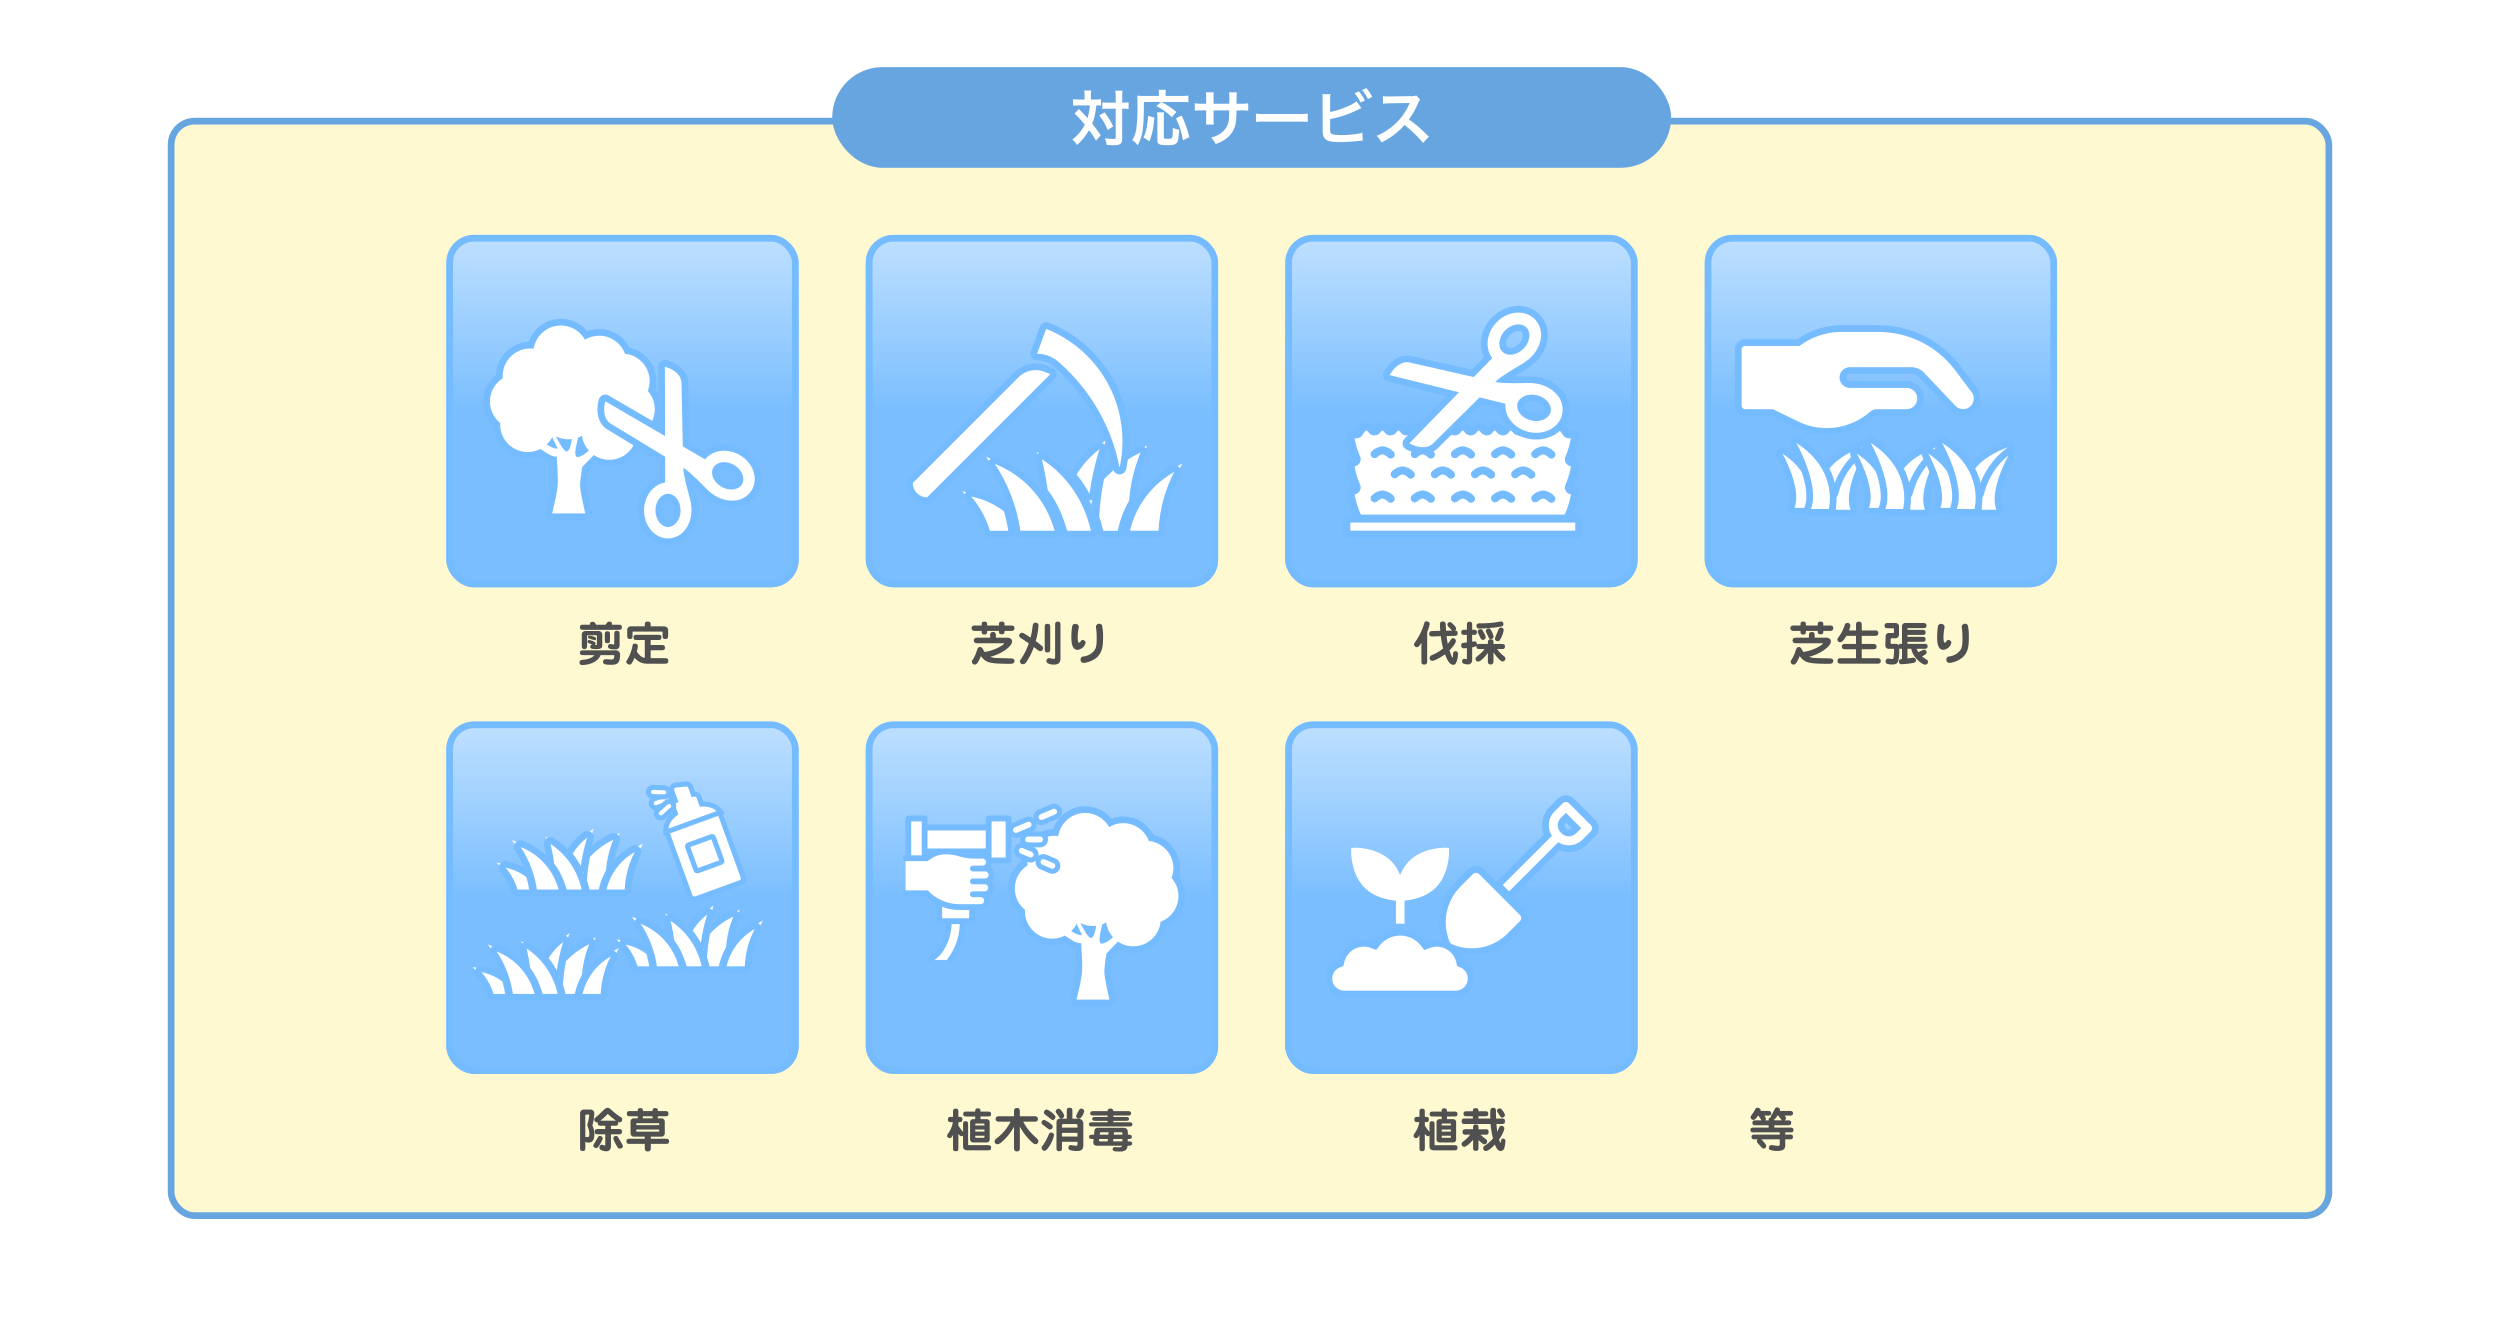 <svg height="393.148" viewBox="0 0 745 393.148" width="745" xmlns="http://www.w3.org/2000/svg" xmlns:xlink="http://www.w3.org/1999/xlink"><linearGradient id="a" gradientUnits="objectBoundingBox" x1=".5" x2=".5" y2="1"><stop offset="0" stop-color="#bfe0ff"/><stop offset=".503" stop-color="#7abeff"/><stop offset="1" stop-color="#7abeff"/></linearGradient><path d="m0 0h745v393.148h-745z" fill="#fff"/><g fill="#fff9d2" stroke="#67a5e0" stroke-linejoin="round" stroke-width="2"><rect height="328.148" rx="8" stroke="none" width="645" x="50" y="35.11"/><rect fill="none" height="326.148" rx="7" width="643" x="51" y="36.11"/></g><path d="m-2.1-8.134c.238-.154.336-.224.336-.49s-.1-.42-.462-.924h.926c.518 0 1.12 0 1.12-.7s-.6-.686-1.12-.686h-2.046a1.242 1.242 0 0 0 .028-.21c0-.546-.77-.77-.966-.77a.741.741 0 0 0 -.616.434c-.462.78-.7 1.18-.924 1.48-.462.644-.5.714-.5.924a.858.858 0 0 0 .8.8c.546 0 .826-.392 1.428-1.274h.07a6.154 6.154 0 0 1 .4.55c.084.126.448.742.56.868h-1.6c-.574 0-1.12 0-1.12.728s.546.728 1.12.728h3.71v.7h-4.3c-.546 0-1.12 0-1.12.714s.574.7 1.12.7h7.622v.672h-7.294c-.546 0-1.12 0-1.12.7s.574.714 1.12.714h.742a.691.691 0 0 0 -.28.546c0 .28.336.644.686 1.05.924 1.034 1.022 1.146 1.316 1.146a.778.778 0 0 0 .8-.742c0-.476-.98-1.54-1.47-2h5.5v1.456c0 .364-.112.476-.546.476a5.452 5.452 0 0 1 -.812-.07c-.208-.044-.938-.156-1.108-.156a.775.775 0 0 0 -.77.812.686.686 0 0 0 .324.616 6.262 6.262 0 0 0 2.17.322c1.776 0 2.376-.56 2.376-1.708v-1.75h1.19c.546 0 1.12 0 1.12-.714s-.56-.7-1.12-.7h-1.19v-.672h1.348c.546 0 1.12 0 1.12-.7s-.574-.714-1.12-.714h-4.592v-.7h3.906c.56 0 1.12 0 1.12-.728s-.546-.728-1.12-.728h-.91a.721.721 0 0 0 .462-.658c0-.2-.028-.252-.378-.756h1.358c.532 0 1.12 0 1.12-.7s-.588-.686-1.12-.686h-2.842a.9.9 0 0 0 .084-.336c0-.49-.574-.742-.91-.742a.659.659 0 0 0 -.574.378c-.14.238-.728 1.414-.9 1.666-.266.406-.336.518-.336.714a.491.491 0 0 0 .042.224c-.714.056-.714.518-.714.9zm2.856 0a2.188 2.188 0 0 0 -.014-.35c.182-.056.35-.1.91-1.064h.266c.182.238.994 1.33 1.12 1.414z" fill="#505050" transform="translate(528 342)"/><path d="m-4.214-7.756c0-.658 0-1.12-.812-1.12-.742 0-.742.546-.742 1.12v1.316c0 .644 0 1.12.812 1.12.742 0 .742-.546.742-1.12zm1.26 2.45c0 .238 0 .364-.21.364-.14 0-.8-.154-.952-.154a.715.715 0 0 0 -.7.756c0 .434.21.854 2.058.854.91 0 1.4-.378 1.4-1.26v-3.154c0-.672 0-1.12-.84-1.12-.756 0-.756.532-.756 1.12zm-5.418-5.53c-.308-.63-.532-.868-1.008-.868-.42 0-.826.224-.826.588a1.149 1.149 0 0 0 .056.28h-1.918c-.644 0-1.12.014-1.12.8 0 .728.546.728 1.12.728h10.262c.644 0 1.12 0 1.12-.784 0-.728-.546-.742-1.12-.742h-1.894a.651.651 0 0 0 .07-.294.661.661 0 0 0 -.742-.63c-.574 0-.728.266-1.134.924zm.238 5.712c0 .294 0 .35-.6.322a.486.486 0 0 0 .224-.434.6.6 0 0 0 -.42-.546 5.911 5.911 0 0 0 -1.47-.5.459.459 0 0 0 -.5.448c0 .266.07.462 1.484.98a.612.612 0 0 0 -.714.588c0 .588.658.7 1.876.7 1.736 0 1.736-.588 1.736-1.428v-2.846a1.093 1.093 0 0 0 -1.19-1.12h-3.772a1.058 1.058 0 0 0 -1.148 1.134v3.164c0 .42 0 1.106.77 1.106.826 0 .826-.8.826-1.106v-2.744c0-.2.1-.294.308-.294h2.3c.2 0 .294.042.294.308zm-.756 3.346c-.742 1.092-2.576 1.3-3.22 1.372-.686.084-1.2.14-1.2.84a.718.718 0 0 0 .826.742c1.764 0 4.648-.756 5.446-2.954h3.766c.266 0 .308.014.308.182 0 1.078-.28 1.12-.9 1.12-.224 0-1.316-.084-1.554-.084a.788.788 0 0 0 -.882.784c0 .532.308.882 2.24.882 1.428 0 2.842 0 2.842-2.856a1.281 1.281 0 0 0 -1.442-1.456h-9.408c-.56 0-1.12.014-1.12.714s.56.714 1.12.714zm-1.876-5.362c0 .308.252.392.448.462a13.566 13.566 0 0 0 1.554.462.4.4 0 0 0 .406-.406.574.574 0 0 0 -.364-.532 5.887 5.887 0 0 0 -1.578-.406.42.42 0 0 0 -.466.42zm16.912 6.174c-.434-.07-1.274-.21-2.38-1.89a7.66 7.66 0 0 0 .322-1.624c0-.6-.63-.728-.882-.728-.616 0-.686.406-.742.714a11.23 11.23 0 0 1 -1.68 4.27.821.821 0 0 0 -.154.462 1 1 0 0 0 .97.812.771.771 0 0 0 .654-.392 9.083 9.083 0 0 0 .868-1.652 4.6 4.6 0 0 0 3.626 1.778h5.292c.574 0 1.106 0 1.106-.868 0-.784-.574-.784-1.106-.784h-4.14v-2.352h3.16c.49 0 1.106 0 1.106-.784s-.6-.784-1.106-.784h-3.16v-1.484h2.082c.658 0 1.12 0 1.12-.812 0-.742-.546-.742-1.12-.742h-6.076c-.658 0-1.12 0-1.12.812 0 .742.546.742 1.12.742h2.24zm-4.074-9.38a1.048 1.048 0 0 0 -1.162 1.106v1.54c0 .532 0 1.12.8 1.12s.784-.588.784-1.12v-.658c0-.35 0-.42.294-.42h8.312c.322 0 .336.056.336.308v.77c0 .546 0 1.12.826 1.12s.84-.49.84-1.12v-1.5c0-.238-.07-1.148-1.372-1.148h-3.83c0-.98 0-1.428-.84-1.428s-.91.336-.91 1.008v.42z" fill="#505050" transform="translate(186 197)"/><g fill="url(#a)" stroke="#75bbff" stroke-linejoin="round" stroke-width="2" transform="translate(133 70)"><rect height="105" rx="8.24" stroke="none" width="105"/><rect fill="none" height="103" rx="7.24" width="103" x="1" y="1"/></g><g fill="#fff" stroke-linejoin="round" transform="translate(-456.001 -1026.997)"><path d="m631.678 1180.994h-1.268-9.881-1.262l.288-1.228c.095-.405.194-.815.298-1.249.586-2.437 1.251-5.2 1.388-7.685.058-1.057-.121-4.531-.26-6.82-.575-.117-1.248-.385-2.035-.81-.608-.328-1.283-.749-2.014-1.254-1.163.509-2.395.766-3.671.766-5.083 0-9.218-4.135-9.218-9.218 0-.001 0-.002 0-.003-1.938-1.749-3.04-4.212-3.04-6.836 0-2.972 1.41-5.715 3.802-7.45-.001-.049-.002-.099-.002-.15 0-5.083 4.135-9.218 9.219-9.218.073 0 .147.001.222.003.475-1.783 1.483-3.397 2.894-4.615 1.668-1.438 3.8-2.229 6.004-2.229 3.007 0 5.81 1.473 7.527 3.901 1.214-.565 2.536-.861 3.874-.861 1.919 0 3.759.585 5.319 1.693 1.356.963 2.415 2.254 3.088 3.76 2.021.346 3.873 1.36 5.264 2.894 1.54 1.698 2.389 3.896 2.389 6.191 0 .92-.14 1.832-.417 2.721 1.253 1.614 1.937 3.595 1.937 5.64 0 1.92-.585 3.76-1.693 5.322-.964 1.359-2.255 2.419-3.76 3.092-.346 2.022-1.36 3.874-2.894 5.267-1.699 1.543-3.897 2.393-6.191 2.393-1.588 0-3.118-.392-4.471-1.141l-2.657 2.749c-.158.902-.614 3.673-.565 5.25.05 1.578 1.094 6.233 1.493 7.893zm-2.742-22.041c-.156.648-.307 1.323-.402 1.935-.1.644-.106 1.03-.09 1.25.37-.138.907-.424 1.649-1.004-.485-.675-.873-1.407-1.157-2.181zm-5.199-.194c.496.855.841 1.311 1.056 1.551.114-.244.27-.671.431-1.398-.503-.011-.999-.062-1.487-.153z"/><path d="m623.14 1123.997c-4.092 0-7.476 2.995-8.104 6.909-.334-.041-.671-.069-1.016-.069-4.539 0-8.219 3.679-8.219 8.218 0 .222.017.439.034.658-2.301 1.457-3.833 4.018-3.833 6.942 0 2.585 1.196 4.889 3.063 6.395-.008.148-.023.294-.023.445 0 4.538 3.679 8.218 8.218 8.218 1.36 0 2.64-.336 3.77-.92 1.428 1.026 3.419 2.287 4.581 2.287.112 0 .216-.012.311-.036 0 0 .404 6.254.317 7.842-.166 3.022-1.072 6.386-1.711 9.108h9.881s-1.456-6.069-1.52-8.095c-.064-2.026.634-5.758.634-5.758l3.427-3.545c1.319.902 2.913 1.414 4.632 1.414 4.249 0 7.744-3.232 8.173-7.368 3.13-1.161 5.365-4.172 5.365-7.707 0-2.087-.784-3.986-2.066-5.435.347-.91.546-1.894.546-2.925 0-4.249-3.224-7.744-7.36-8.173-1.16-3.13-4.164-5.364-7.699-5.364-1.547 0-2.99.436-4.224 1.178-1.405-2.515-4.091-4.219-7.177-4.219m5.046 39.221c-1.467 0-.417-3.656.102-5.828.4-.148.788-.324 1.156-.532.222 1.688.956 3.211 2.042 4.414-.941.837-2.024 1.633-2.977 1.897-.119.033-.227.049-.323.049m-2.765-5.304c.345 0 .683-.029 1.017-.07-.259 1.673-.717 3.541-1.477 3.68-.024.004-.048.006-.072.006-.843 0-2.213-2.485-3.194-4.516 1.119.571 2.382.9 3.726.9m-3.55 2.765c-.431 0-1.35-.175-2.942-1.243.659-.629 1.211-1.363 1.633-2.18l1.614 3.381c-0 0-.095.042-.305.042m1.27-38.682c3.059 0 5.928 1.376 7.851 3.683 1.134-.423 2.336-.642 3.551-.642 2.128 0 4.167.649 5.898 1.878 1.358.964 2.447 2.226 3.194 3.692 2.039.459 3.896 1.537 5.319 3.105 1.708 1.882 2.648 4.319 2.648 6.863 0 .85-.108 1.695-.321 2.523 1.194 1.708 1.841 3.743 1.841 5.838 0 2.128-.649 4.168-1.877 5.901-.965 1.361-2.227 2.451-3.693 3.199-.459 2.039-1.536 3.897-3.104 5.322-1.883 1.711-4.321 2.653-6.864 2.653-1.494 0-2.941-.314-4.263-.918l-1.933 1.999c-.212 1.257-.537 3.495-.498 4.745.042 1.325.921 5.421 1.466 7.691.143.596.005 1.224-.374 1.705-.379.481-.958.762-1.57.762h-9.881c-.611 0-1.188-.279-1.567-.758-.379-.479-.519-1.104-.38-1.699.096-.407.195-.819.299-1.255.576-2.396 1.23-5.112 1.361-7.506.047-.865-.082-3.652-.217-5.994-.779-.27-1.812-.776-3.213-1.708-1.135.424-2.325.639-3.552.639-5.488 0-9.979-4.349-10.209-9.781-1.949-1.915-3.049-4.515-3.049-7.277 0-3.123 1.403-6.016 3.805-7.947.178-5.302 4.414-9.592 9.694-9.857.588-1.685 1.614-3.202 2.982-4.382 1.849-1.594 4.213-2.472 6.657-2.472z" fill="#75bbff"/></g><g fill="#fff" stroke-linejoin="round" transform="translate(-446.107 -1023.428)"><path d="m645.155 1184.88c-2.195 0-4.251-.989-5.791-2.785-1.502-1.752-2.331-4.071-2.336-6.531-.002-2.711 1.011-5.288 2.779-7.072 1.014-1.024 2.215-1.733 3.514-2.081l-.014-6.324c-3.921-2.392-14.413-8.791-15.606-9.484-3.301-1.921-2.487-6.407-2.436-6.672l.213-1.115.265-1.386 1.22.71 16.324 9.501-.042-18.935-.003-1.41 1.332.464 1.066.371c.225.077 4.539 1.611 4.547 5.453.003 1.396.282 13.701.387 18.299l5.449 3.173c.949-.947 2.182-1.649 3.55-2.011.747-.198 1.532-.299 2.332-.299 1.778 0 3.565.491 5.168 1.42 2.13 1.24 3.721 3.128 4.48 5.317.778 2.243.595 4.528-.515 6.434-.643 1.107-1.544 2.002-2.678 2.659-.479.277-1.214.666-2.065.837-.688.138-1.381.208-2.06.208-0 0-0 0-0 0-1.539-0-3.056-.355-4.51-1.055-1.234-.594-2.429-1.44-3.551-2.513-.021-.02-.036-.035-.148-.15-2.059-2.115-3.802-3.801-5.029-4.874.313 1.601.897 3.957 1.692 6.802.045.163.052.185.058.212.992 4.101.246 7.72-2.158 10.465-.571.653-1.275 1.098-1.755 1.375-1.136.658-2.36.993-3.638.997zm.024-13.305h-.009c-.533.004-1.063.255-1.531.726-.763.77-1.201 1.951-1.201 3.238.005 2.128 1.256 3.927 2.732 3.927l.013-0c.328-.001.648-.092.953-.268.199-.115.393-.268.578-.453.741-.747 1.201-1.989 1.2-3.241-.004-2.129-1.257-3.928-2.734-3.928zm16.721-9.418c-.33 0-.649.04-.947.12-.64.17-1.121.506-1.393.971-.35.6-.285 1.253-.168 1.695.269 1.021 1.087 2.012 2.187 2.652.767.446 1.644.692 2.469.692.327 0 .638-.039.925-.115.251-.068.48-.16.677-.274.305-.176.543-.41.71-.695.352-.602.287-1.256.171-1.698-.269-1.021-1.087-2.013-2.187-2.653-.781-.454-1.626-.694-2.443-.694z"/><path d="m645.155 1183.88c.012 0 .024 0 .036-0 1.102-.003 2.158-.294 3.14-.862.539-.312 1.075-.679 1.503-1.169 2.557-2.92 2.692-6.457 1.938-9.572-.032-.134-2.116-7.386-2.036-9.276 0 0-.002-.065-.004-.163.082.052.138.085.138.085 1.672.875 6.892 6.311 6.991 6.406 1.922 1.839 4.404 3.291 7.37 3.291.602 0 1.223-.06 1.864-.188.638-.128 1.221-.41 1.761-.722.982-.568 1.76-1.34 2.315-2.296 1.988-3.412.372-8.068-3.603-10.382-1.46-.846-3.085-1.285-4.666-1.285-.707 0-1.405.088-2.076.266-1.477.391-2.737 1.208-3.602 2.32l-6.64-3.867c-.163-7.097-.397-17.602-.4-18.879-.006-3.127-3.714-4.455-3.872-4.509l-1.069-.372.046 20.678-17.831-10.378-.213 1.115c-.033.165-.74 4.05 1.956 5.619 1.102.64 10.055 6.096 16.103 9.787l.017 7.701c-1.394.195-2.728.88-3.806 1.969-1.583 1.598-2.491 3.918-2.489 6.367.009 4.595 3.203 8.318 7.127 8.318m.024-13.305c2.055 0 3.729 2.207 3.734 4.927.002 1.528-.557 3.007-1.491 3.948-.246.248-.511.454-.786.613-.46.266-.948.401-1.447.403-.006 0-.013 0-.019 0-2.051 0-3.725-2.206-3.732-4.926-.001-1.55.544-2.988 1.491-3.944.648-.651 1.428-1.015 2.236-1.021zm16.721-9.418c.979 0 2.006.283 2.946.829 2.353 1.369 3.419 3.937 2.378 5.719-.253.433-.612.79-1.072 1.057-.275.159-.586.285-.922.376-.375.1-.773.149-1.182.149-.989 0-2.04-.285-2.972-.827-2.351-1.368-3.418-3.934-2.379-5.716.409-.701 1.112-1.197 1.999-1.432.386-.103.791-.154 1.205-.154m-16.745 24.723c-2.491 0-4.817-1.113-6.55-3.134-1.656-1.932-2.572-4.482-2.577-7.179-.002-2.974 1.116-5.808 3.068-7.778.945-.955 2.039-1.667 3.223-2.106l-.011-5.032c-4.23-2.581-13.971-8.52-15.11-9.182-1.664-.968-2.694-2.63-2.98-4.805-.196-1.492.031-2.75.065-2.924l.213-1.11c.122-.637.545-1.175 1.136-1.444.264-.12.547-.18.829-.18.349 0 .696.091 1.006.271l14.817 8.624-.039-17.191c-.001-.648.312-1.257.84-1.633.343-.245.75-.371 1.161-.371.221 0 .443.037.658.111l1.067.372c.18.062 1.373.495 2.557 1.407 1.736 1.337 2.655 3.061 2.659 4.988.002 1.099.19 9.671.374 17.718l4.333 2.524c.975-.806 2.148-1.408 3.423-1.746.831-.22 1.701-.332 2.587-.332 1.954 0 3.914.538 5.669 1.555 2.338 1.361 4.086 3.44 4.924 5.854.42 1.21.59 2.442.506 3.66-.089 1.291-.46 2.503-1.102 3.605-.731 1.259-1.754 2.276-3.041 3.021-.539.312-1.373.752-2.368.952-.753.151-1.512.227-2.257.227-1.69-0-3.354-.388-4.944-1.154-1.329-.64-2.61-1.546-3.809-2.692-.035-.033-.053-.052-.173-.175-1-1.027-1.866-1.892-2.611-2.617.253 1.01.567 2.196.954 3.579.049.174.056.201.067.247 1.072 4.43.249 8.358-2.378 11.359-.668.764-1.465 1.269-2.006 1.582-1.289.746-2.681 1.127-4.136 1.131zm.022-13.305c-.352.004-.67.272-.829.431-.569.574-.91 1.522-.91 2.532.004 1.674.917 2.927 1.732 2.927l.007-0c.155-.001.303-.044.457-.134.123-.071.248-.17.371-.293.561-.565.91-1.537.909-2.535-.004-1.675-.919-2.929-1.734-2.929zm16.723-9.418c-.243 0-.475.029-.69.086-.265.071-.616.216-.787.509-.177.304-.133.677-.065.936.203.77.847 1.533 1.723 2.043.617.359 1.315.556 1.967.556.24 0 .465-.027.668-.081.162-.044.313-.104.433-.173.158-.091.268-.197.347-.334.18-.307.136-.68.067-.939-.203-.77-.847-1.534-1.723-2.044-.619-.36-1.309-.558-1.94-.558z" fill="#75bbff"/></g><path d="m-15.834-10.6c0-.756 0-1.162-.868-1.162-.756 0-.756.5-.756 1.162h-1.89a1.472 1.472 0 0 0 -.714.1.813.813 0 0 0 -.406.7.808.808 0 0 0 .406.714c.168.084.252.1.714.1h1.89v.126c0 .476 0 .952.868.952.756 0 .756-.532.756-1.078h3.514v.182c0 .672.336.826.91.826.77 0 .77-.532.77-1.008h1.848a1.472 1.472 0 0 0 .714-.1.783.783 0 0 0 .406-.714.786.786 0 0 0 -.406-.7 1.344 1.344 0 0 0 -.714-.1h-1.848c0-.784 0-1.162-.9-1.162-.784 0-.784.49-.784 1.162zm-2.856 3.628a1.367 1.367 0 0 0 -.77.14.836.836 0 0 0 -.35.686c0 .84.826.84 1.12.84h7.728c.126 0 .168.014.168.07 0 .336-2.646 2.072-5.8 2.52-.1-.126-.448-.742-.574-.98a.912.912 0 0 0 -.756-.5c-.63 0-.812.574-.98 1.092a9.984 9.984 0 0 1 -1.242 2.712 1.061 1.061 0 0 0 -.224.6.849.849 0 0 0 .826.84c.56 0 .952-.406 1.848-2.506 1.526 1.892 2.352 2.27 8.582 2.27.588 0 .868 0 1.162-.252a.754.754 0 0 0 .28-.56c0-.756-.616-.784-1.2-.8-.7-.028-3.78-.084-4.41-.126a4.817 4.817 0 0 1 -1.6-.364c2.926-.656 6.482-2.952 6.482-4.548 0-.168 0-1.134-1.54-1.134h-3.29v-.56c0-.462 0-1.134-.784-1.134-.924 0-.924.56-.924 1.134v.56zm16.772 2.786c.182.14 1.05.8 1.246.952a1.1 1.1 0 0 0 .686.28.831.831 0 0 0 .826-.84.974.974 0 0 0 -.448-.8 21.239 21.239 0 0 0 -1.75-1.344 20.462 20.462 0 0 0 .826-4.606.821.821 0 0 0 -.854-.91c-.742 0-.84.658-.91 1.106a22.712 22.712 0 0 1 -.6 3.36c-2.156-1.442-2.3-1.442-2.59-1.442a.855.855 0 0 0 -.812.84.932.932 0 0 0 .5.714c.336.238 2.016 1.33 2.38 1.6a20.218 20.218 0 0 1 -2.154 4.422c-.434.658-.49.728-.49.98a.869.869 0 0 0 .9.812 1.217 1.217 0 0 0 .952-.56 18.793 18.793 0 0 0 2.292-4.564zm4.886-5.782c0-.714 0-1.12-.882-1.12-.756 0-.756.518-.756 1.12v6.268c0 .714 0 1.12.868 1.12.77 0 .77-.518.77-1.12zm3.052-.672c0-.672 0-1.12-.84-1.12-.756 0-.756.532-.756 1.12v9.534c0 .336-.168.448-.448.448a3.463 3.463 0 0 1 -.728-.112 3.011 3.011 0 0 0 -.6-.126.888.888 0 0 0 -.812.9c0 .84 1.442 1.05 2.254 1.05 1.328-.004 1.93-.62 1.93-1.726zm6.888 4.4a.693.693 0 0 0 -.294-.056.714.714 0 0 0 -.518.336c-.322.406-.378.476-.532.476-.392 0-.406-1.246-.406-1.61 0-.434.042-1.106.112-1.736.028-.2.21-1.12.21-1.33 0-.476-.322-.924-1.106-.924a.863.863 0 0 0 -.826.56 18.267 18.267 0 0 0 -.28 3.444c0 1.106.056 3.738 1.848 3.738a2.763 2.763 0 0 0 2.384-2.058.849.849 0 0 0 -.592-.844zm5.81-1.274a14.171 14.171 0 0 0 -.322-3.164.884.884 0 0 0 -.756-.448.95.95 0 0 0 -1.05.924c0 .126.084.8.112.966.084.658.112 2.128.112 2.45 0 2.2-.2 2.814-.6 3.486a4.731 4.731 0 0 1 -3.444 1.932.865.865 0 0 0 -.756.924.929.929 0 0 0 .936 1.004 7.632 7.632 0 0 0 3.864-1.61c1.834-1.694 1.904-3.696 1.904-6.468z" fill="#505050" transform="translate(310 197)"/><g fill="url(#a)" stroke="#75bbff" stroke-linejoin="round" stroke-width="2" transform="translate(258 70)"><rect height="105" rx="8.24" stroke="none" width="105"/><rect fill="none" height="103" rx="7.24" width="103" x="1" y="1"/></g><g fill="#fff" stroke-linejoin="round" transform="translate(268.788 92.701)"><path d="m32.854 66.468h-1.173-5.467-.742l-.215-.71c-1.105-3.646-2.925-6.959-5.409-9.849l-1.886-2.195 2.839.562c3.631.719 7.141 2.291 10.151 4.548l.264.198.094.316c.575 1.923 1.032 3.932 1.359 5.972z"/><path d="m20.606 55.257c2.557 2.974 4.468 6.452 5.608 10.211h5.467c-.318-1.984-.759-3.935-1.33-5.844-2.886-2.164-6.223-3.67-9.745-4.367m-0-2c.129 0 .259.012.389.038 3.778.748 7.428 2.383 10.556 4.728.343.257.594.617.716 1.027.587 1.964 1.054 4.017 1.388 6.1.093.578-.073 1.168-.453 1.614-.38.446-.936.703-1.522.703h-5.467c-.881 0-1.658-.577-1.914-1.42-1.065-3.512-2.818-6.704-5.21-9.487-.556-.647-.641-1.575-.211-2.311.363-.622 1.026-.992 1.727-.992z" fill="#75bbff"/></g><g fill="#fff" stroke-linejoin="round" transform="translate(289.499 89.489)"><path d="m56.709 69.679h-.958-8.522-1.262l.288-1.229c1.804-7.682 6.792-14.313 13.686-18.193l2.924-1.645-1.546 2.978c-1.37 2.639-2.454 5.437-3.222 8.316-.768 2.88-1.222 5.846-1.348 8.816z"/><path d="m55.751 68.679c.26-6.114 1.861-12.118 4.681-17.55-6.6 3.714-11.446 10.068-13.203 17.55zm0 2h-8.522c-.611 0-1.188-.279-1.568-.758-.379-.479-.519-1.105-.38-1.699 1.867-7.954 7.032-14.819 14.169-18.836.307-.173.645-.257.98-.257.507 0 1.008.192 1.391.562.636.615.792 1.574.385 2.359-1.336 2.574-2.394 5.304-3.143 8.113-.749 2.809-1.192 5.703-1.315 8.6-.045 1.071-.927 1.915-1.998 1.915z" fill="#75bbff"/></g><g fill="#fff" stroke-linejoin="round" transform="translate(271.881 88.451)"><path d="m43.804 70.717h-1.387-10.22-.863l-.127-.853c-.517-3.489-1.413-6.916-2.662-10.185-1.251-3.276-2.865-6.415-4.798-9.331l-1.747-2.637 2.945 1.153c4.108 1.608 7.895 4.15 10.953 7.352 1.533 1.605 2.891 3.379 4.038 5.273 1.166 1.926 2.118 3.984 2.83 6.118l.598 1.794z"/><path d="m24.582 49.795c3.968 5.988 6.555 12.775 7.615 19.922h10.22l-.597-1.794c-2.79-8.362-9.18-14.974-17.237-18.128zm.001-2c.244 0 .491.045.728.138 4.243 1.661 8.154 4.286 11.311 7.592 1.583 1.657 2.986 3.49 4.17 5.446 1.205 1.989 2.188 4.115 2.923 6.32l.598 1.795c.203.61.101 1.28-.275 1.802-.376.521-.98.83-1.622.83h-10.22c-.991 0-1.833-.726-1.978-1.707-.507-3.417-1.384-6.773-2.607-9.975-1.225-3.207-2.805-6.281-4.697-9.135-.482-.727-.437-1.683.111-2.361.388-.48.965-.744 1.557-.744z" fill="#75bbff"/></g><g fill="#fff" stroke-linejoin="round" transform="translate(285.484 86.958)"><path d="m48.418 72.21h-.815-4.297-.764l-.201-.737-.793-2.905c-.065-.241-.15-.483-.241-.739-.064-.183-.131-.373-.193-.57l-.055-.174.01-.182c.207-3.748.695-7.527 1.452-11.23l.057-.277.193-.206c3.231-3.451 7.007-6.216 11.223-8.219l2.353-1.118-1 2.405c-1.851 4.45-2.981 9.183-3.358 14.068l-.017.223-.11.194c-1.554 2.738-2.657 5.654-3.279 8.669z"/><path d="m54.423 47.875c-4.102 1.949-7.809 4.674-10.922 7.999-.745 3.648-1.227 7.352-1.433 11.085.142.452.32.887.444 1.346l.793 2.905h4.297c.658-3.19 1.822-6.201 3.389-8.961.384-4.975 1.527-9.796 3.431-14.375m-0-2c.503 0 .999.19 1.379.551.6.571.786 1.452.468 2.217-1.81 4.352-2.915 8.982-3.284 13.761-.023.293-.11.578-.255.833-1.502 2.647-2.569 5.465-3.169 8.377-.192.929-1.01 1.596-1.959 1.596h-4.297c-.902 0-1.692-.603-1.929-1.473l-.793-2.905c-.056-.207-.135-.432-.219-.671-.067-.191-.136-.388-.203-.601-.072-.23-.103-.471-.089-.711.21-3.797.704-7.624 1.47-11.375.074-.362.247-.697.5-.967 3.317-3.543 7.194-6.382 11.524-8.438.274-.13.567-.194.858-.194z" fill="#75bbff"/></g><g fill="#fff" stroke-linejoin="round" transform="translate(282.545 86.533)"><path d="m42.705 63.733-1.453-2.643c-1.139-2.073-2.396-3.952-3.735-5.585l-.451-.549.371-.606c1.895-3.099 4.272-5.731 7.065-7.821l2.499-1.87-.947 2.974c-1.313 4.126-2.301 8.538-2.935 13.113z"/><path d="m45.101 47.329c-2.727 2.041-5.016 4.605-6.811 7.542 1.46 1.78 2.726 3.712 3.839 5.737.624-4.502 1.593-8.945 2.973-13.279m0-2c.406 0 .812.123 1.159.37.709.504 1.01 1.408.747 2.236-1.296 4.072-2.271 8.428-2.897 12.947-.118.854-.771 1.536-1.618 1.692-.121.022-.243.033-.363.033-.72 0-1.396-.39-1.752-1.037-1.11-2.019-2.332-3.847-3.632-5.432-.54-.658-.604-1.585-.16-2.312 1.961-3.208 4.424-5.933 7.319-8.1.355-.266.776-.399 1.198-.399z" fill="#75bbff"/></g><g fill="#fff" stroke-linejoin="round" transform="translate(278.016 87.83)"><path d="m48.397 71.338h-1.309-7.058-.721l-.228-.684-.971-2.919c-1.074-3.217-2.662-6.244-4.719-8.998l-.153-.204-.036-.253c-.364-2.552-.816-5.046-1.343-7.413l-.368-1.654-.535-2.403 2.059 1.35c7.114 4.663 12.264 11.747 14.5 19.946l.537 1.97z"/><path d="m32.468 48.996.368 1.653c.549 2.468.999 4.984 1.357 7.489 2.077 2.781 3.737 5.901 4.866 9.281l.971 2.919h7.058l-.537-1.97c-2.18-7.994-7.226-14.878-14.083-19.372m0-2c.381 0 .763.109 1.096.327 7.319 4.797 12.616 12.084 14.916 20.519l.537 1.97c.164.601.038 1.245-.34 1.74-.378.495-.966.786-1.589.786h-7.058c-.861 0-1.626-.552-1.898-1.369l-.971-2.919c-1.04-3.114-2.578-6.047-4.571-8.715-.2-.268-.33-.583-.378-.914-.36-2.526-.807-4.994-1.329-7.337l-.368-1.654c-.177-.795.145-1.617.815-2.08.342-.236.739-.355 1.137-.355z" fill="#75bbff"/></g><g fill="#fff" stroke-linejoin="round" transform="translate(272.001 110.293)"><path d="m4.684 38.921h-.414c-2.906 0-5.271-2.365-5.271-5.271v-.414l.293-.293 26.069-26.068.803-.803.005.007 4.723-4.733.029-.029.002-.002c.001-.001.003-.003.004-.004l.003-.003.003-.003c1.529-1.487 3.548-2.306 5.684-2.306.994 0 1.968.18 2.895.534.602.229 1.23.481 1.864.749l1.367.578-1.048 1.05-12.267 12.283-.327.327-.017-.001-24.106 24.108z"/><path d="m4.27 37.921 24.433-24.435c.006 0.0.011.001.017.001l12.267-12.283c-.604-.256-1.215-.502-1.832-.736-.825-.315-1.684-.468-2.538-.468-1.831 0-3.631.705-4.987 2.023-.009.009-.019.02-.029.029l-5.525 5.537-.006-.008-26.069 26.068c0 2.357 1.915 4.271 4.271 4.271m0 2c-3.458 0-6.271-2.813-6.271-6.271 0-.53.211-1.039.586-1.414l26.069-26.068c.046-.046.093-.089.143-.13l5.387-5.398c.007-.007.015-.014.022-.022.006-.006.012-.012.018-.018.004-.003.007-.007.011-.01 1.717-1.67 3.983-2.589 6.381-2.589 1.116 0 2.21.202 3.252.6.611.232 1.251.489 1.897.762.613.259 1.056.806 1.184 1.458.128.653-.078 1.326-.548 1.797l-12.267 12.283c-.054.054-.111.105-.17.152l-24.281 24.283c-.375.375-.884.586-1.414.586z" fill="#75bbff"/></g><g fill="#fff" stroke-linejoin="round" transform="matrix(.94 .342 -.342 .94 311.746 98)"><path d="m33.849 31.891c-3.156-5.247-7.127-9.893-11.803-13.809-4.693-3.93-9.986-7.032-15.732-9.22-.973-.37-1.992-.557-3.028-.557-1.004 0-1.994.176-2.943.522l-1.432.523.09-1.521c.006-.101.009-.2.009-.301v-7.526-1.032l1.032.033c4.416.141 8.709 1.035 12.759 2.659 3.95 1.583 7.565 3.816 10.745 6.637 3.185 2.824 5.836 6.152 7.881 9.89 2.102 3.842 3.505 8.019 4.171 12.413l.095.626z"/><path d="m.011 0v7.526c0 .121-.004.241-.011.361 1.05-.383 2.164-.582 3.285-.582 1.138 0 2.284.205 3.384.623 11.778 4.486 21.592 12.733 28.036 23.448l-.095-.626c-2.642-17.437-17.096-30.192-34.6-30.749m-0-2c.021 0 .042 0.0.064.001 4.533.144 8.941 1.063 13.1 2.73 4.057 1.626 7.77 3.92 11.037 6.817 3.271 2.901 5.995 6.319 8.095 10.159 2.158 3.945 3.599 8.233 4.282 12.743l.095.625c.144.944-.4 1.858-1.299 2.182-.223.08-.452.119-.678.119-.686 0-1.344-.354-1.714-.969-3.099-5.152-6.997-9.713-11.588-13.558-4.607-3.858-9.804-6.904-15.446-9.053-.859-.326-1.758-.492-2.672-.492-.887 0-1.762.155-2.6.461-.223.081-.455.121-.686.121-.425 0-.845-.135-1.195-.396-.541-.402-.842-1.05-.802-1.723.005-.081.007-.161.007-.242v-7.526c0-.541.22-1.06.608-1.437.374-.362.873-.563 1.391-.563z" fill="#75bbff"/></g><path d="m-1.736-7.5c.686-.018 1.106-.032 1.106-.858a.682.682 0 0 0 -.784-.742.731.731 0 0 0 .336-.616c0-.336-.406-.77-.7-1.064-.826-.84-.952-.84-1.162-.84a.758.758 0 0 0 -.728.77 1.1 1.1 0 0 0 .35.672c.294.294.742.8 1.036 1.092l-1.792.042c-.028-.35-.112-2.1-.14-2.2a.735.735 0 0 0 -.84-.546c-.84 0-.84.518-.84.98 0 .2.014.84.1 1.792l-2.2.056c-.434.014-1.106.028-1.106.854 0 .8.63.784 1.134.77l2.338-.07a22.248 22.248 0 0 0 .686 3.64 12.738 12.738 0 0 1 -3.276 1.948c-.364.168-.742.35-.742.924a.8.8 0 0 0 .77.826c.784 0 3-1.344 3.808-1.946.28.756 1.134 3.122 2.422 3.122a.891.891 0 0 0 .76-.35 6.225 6.225 0 0 0 .672-2.9.685.685 0 0 0 -.7-.784c-.742 0-.784.406-.784 1.61 0 .056 0 .238-.126.238-.238 0-.77-1.694-.91-2.114.154-.154 1.9-1.96 1.9-2.786a.828.828 0 0 0 -.826-.84.667.667 0 0 0 -.6.336 16.049 16.049 0 0 1 -.996 1.346c-.042-.182-.182-.9-.35-2.31zm-7.964-1.194a8.571 8.571 0 0 0 .742-2.422c0-.658-.868-.728-.98-.728a.6.6 0 0 0 -.616.49 18.316 18.316 0 0 1 -2.212 4.928c-.756 1.092-.854 1.246-.854 1.442a.884.884 0 0 0 .84.854c.518 0 .812-.448 1.358-1.316v5.376c0 .6 0 1.12.84 1.12.882 0 .882-.742.882-1.12zm17.106 5.11a11.388 11.388 0 0 1 -.882 1.036c-.21.21-1.358 1.148-1.61 1.386a.666.666 0 0 0 -.21.5.781.781 0 0 0 .8.8c.824.002 2.196-1.638 2.882-2.574v2.336c0 .6.056 1.12.854 1.12s.812-.644.812-1.12v-2.5c.14.22 1.848 2.712 2.748 2.712a.858.858 0 0 0 .812-.868c0-.308-.154-.462-.5-.756a10.31 10.31 0 0 1 -1.982-2.072h1.232c.63 0 1.12 0 1.12-.784 0-.728-.56-.742-1.12-.742h-2.31v-.266c0-.546-.028-1.12-.84-1.12s-.826.644-.826 1.12v.266h-2.296c-.63 0-.756.014-.966.266a.841.841 0 0 0 -.742-1.036 6.348 6.348 0 0 0 -.686.112v-2.044h.294c.63 0 1.12 0 1.12-.8 0-.728-.56-.728-1.12-.728h-.29v-1.26c0-.672 0-1.12-.826-1.12-.742 0-.742.532-.742 1.12v1.26h-.55c-.644 0-1.134 0-1.134.8 0 .728.56.728 1.134.728h.546v2.254c-.42.042-1.162.126-1.246.154a.75.75 0 0 0 -.448.742.774.774 0 0 0 .784.868c.266 0 .672-.056.91-.084v3.078c0 .182 0 .238-.084.238s-.56-.138-.658-.138c-.56 0-.7.588-.7.84a.657.657 0 0 0 .308.546 2.948 2.948 0 0 0 1.316.294 1.191 1.191 0 0 0 1.39-1.246v-3.834a3.021 3.021 0 0 0 1.288-.42c-.126.938.49.938 1.106.938zm-1.33-7.658c-.406 0-1.078 0-1.078.672 0 .238.042.868.714.868a46.022 46.022 0 0 0 5.894-.462c1.008-.154 1.414-.224 1.414-.826 0-.546-.308-.812-.714-.812-.168 0-1.5.238-1.778.28a32.634 32.634 0 0 1 -4.452.28zm1.652 4.142c0-.21 0-.336-.392-1.106-.5-.98-.658-1.316-1.148-1.316a.845.845 0 0 0 -.84.8.711.711 0 0 0 .042.238c.07.14.378.742.448.882.532 1.148.588 1.274 1.078 1.274a.773.773 0 0 0 .812-.772zm2.366-.2a5.049 5.049 0 0 0 -.63-1.652c-.266-.5-.406-.784-.826-.784a.863.863 0 0 0 -.868.77.727.727 0 0 0 .1.35c.056.126.35.742.42.882.448.994.532 1.176.966 1.176a.785.785 0 0 0 .838-.736zm1.232 1.358c.406 0 .574-.112.9-.812a7.374 7.374 0 0 0 .874-2.486.767.767 0 0 0 -.826-.742c-.532 0-.644.28-1.078 1.47a11.952 11.952 0 0 0 -.728 1.862.8.8 0 0 0 .858.714z" fill="#505050" transform="translate(435 197)"/><g fill="url(#a)" stroke="#75bbff" stroke-linejoin="round" stroke-width="2" transform="translate(383 70)"><rect height="105" rx="8.24" stroke="none" width="105"/><rect fill="none" height="103" rx="7.24" width="103" x="1" y="1"/></g><path d="m66.625 59.529a26.023 26.023 0 0 0 2.336-7.355.923.923 0 0 0 -.916-1.023.912.912 0 0 1 -.845-1.268 23.268 23.268 0 0 0 1.762-6.083.923.923 0 0 0 -.916-1.023.912.912 0 0 1 -.846-1.277 23.268 23.268 0 0 0 1.761-6.088.923.923 0 0 0 -.916-1.023h-.883a.916.916 0 0 1 -.789-.452c-.413-.69-1.273-1.937-2.142-1.937-.6 0-1.2.6-1.649 1.2a.925.925 0 0 1 -1.489 0c-.452-.6-1.051-1.2-1.649-1.2s-1.2.6-1.649 1.2a.925.925 0 0 1 -1.489 0c-.452-.6-1.051-1.2-1.649-1.2s-1.2.6-1.649 1.2a.925.925 0 0 1 -1.489 0c-.452-.6-1.051-1.2-1.649-1.2s-1.2.6-1.649 1.2a.925.925 0 0 1 -1.489 0c-.452-.6-1.051-1.2-1.649-1.2s-1.2.6-1.649 1.2a.925.925 0 0 1 -1.489 0c-.452-.6-1.051-1.2-1.649-1.2s-1.2.6-1.649 1.2a.925.925 0 0 1 -1.489 0c-.458-.6-1.058-1.2-1.653-1.2s-1.2.6-1.649 1.2a.925.925 0 0 1 -1.489 0c-.452-.6-1.051-1.2-1.649-1.2s-1.2.6-1.649 1.2a.925.925 0 0 1 -1.489 0c-.452-.6-1.051-1.2-1.649-1.2s-1.2.6-1.649 1.2a.925.925 0 0 1 -1.489 0c-.452-.6-1.051-1.2-1.649-1.2s-1.2.6-1.649 1.2a.925.925 0 0 1 -1.495 0c-.452-.6-1.051-1.2-1.649-1.2s-1.2.6-1.649 1.2a.925.925 0 0 1 -1.489 0c-.452-.6-1.051-1.2-1.649-1.2s-1.2.6-1.649 1.2a.925.925 0 0 1 -1.489 0c-.45-.6-1.048-1.2-1.647-1.2-.864 0-1.728 1.247-2.142 1.941a.916.916 0 0 1 -.789.452h-.883a.923.923 0 0 0 -.916 1.023 23.268 23.268 0 0 0 1.761 6.084.912.912 0 0 1 -.845 1.268.923.923 0 0 0 -.916 1.032 23.268 23.268 0 0 0 1.761 6.083.912.912 0 0 1 -.845 1.268.923.923 0 0 0 -.916 1.023 26.022 26.022 0 0 0 2.336 7.355v1.2h62.24z" fill="#fff" transform="translate(400.402 95.015)"/><rect fill="#fff" height="4.359" rx="1" width="69.743" x="401.453" y="154.717"/><path d="m69.421 58.528h-.551a23.591 23.591 0 0 0 1.683-6.03 2.121 2.121 0 0 0 -1.7-2.309 23.414 23.414 0 0 0 1.7-6.07 2.121 2.121 0 0 0 -1.7-2.309 23.414 23.414 0 0 0 1.7-6.07 2.121 2.121 0 0 0 -2.105-2.348h-.718c-1.719-2.8-3.71-3.144-5.484-.984-1.542-1.874-3.251-1.87-4.788 0-1.542-1.874-3.251-1.87-4.788 0-1.54-1.874-3.251-1.87-4.788 0-1.542-1.874-3.252-1.87-4.788 0-1.542-1.874-3.251-1.87-4.788 0-1.54-1.872-3.247-1.872-4.788 0-1.54-1.873-3.247-1.871-4.788 0-1.54-1.873-3.247-1.871-4.788 0-1.54-1.873-3.247-1.871-4.788 0-1.54-1.873-3.247-1.871-4.788 0-1.54-1.873-3.247-1.871-4.788 0-1.778-2.165-3.762-1.814-5.478.985h-.721a2.121 2.121 0 0 0 -2.105 2.348 23.459 23.459 0 0 0 1.7 6.07 2.121 2.121 0 0 0 -1.7 2.309 23.46 23.46 0 0 0 1.7 6.07 2.121 2.121 0 0 0 -1.7 2.309 23.541 23.541 0 0 0 1.671 6.03h-.551a2.394 2.394 0 0 0 -2.394 2.393v2.394a2.394 2.394 0 0 0 2.394 2.394h67.027a2.394 2.394 0 0 0 2.394-2.394v-2.394a2.394 2.394 0 0 0 -2.394-2.394zm-65.745-6.007a2.108 2.108 0 0 0 1.637-2.911 23.084 23.084 0 0 1 -1.637-5.468 2.108 2.108 0 0 0 1.637-2.911 23.207 23.207 0 0 1 -1.635-5.445h.572a2.127 2.127 0 0 0 1.817-1.036 5.958 5.958 0 0 1 1.06-1.363 2.207 2.207 0 0 1 .746.729 2.182 2.182 0 0 0 3.4 0c.4-.533.673-.706.638-.729a2.207 2.207 0 0 1 .746.729 2.182 2.182 0 0 0 3.4 0c.4-.533.673-.706.638-.729a2.207 2.207 0 0 1 .746.729 2.182 2.182 0 0 0 3.4 0c.4-.533.673-.706.638-.729a2.207 2.207 0 0 1 .746.729 2.182 2.182 0 0 0 3.4 0c.4-.533.673-.706.638-.729a2.207 2.207 0 0 1 .746.729 2.182 2.182 0 0 0 3.4 0c.4-.533.673-.706.638-.729a2.207 2.207 0 0 1 .746.729 2.182 2.182 0 0 0 3.4 0c.4-.533.673-.706.638-.729a2.2 2.2 0 0 1 .746.73 2.186 2.186 0 0 0 3.405 0c.4-.533.671-.706.638-.729a2.218 2.218 0 0 1 .744.73 2.186 2.186 0 0 0 3.405 0c.4-.533.671-.706.638-.729a2.218 2.218 0 0 1 .744.73 2.186 2.186 0 0 0 3.405 0c.4-.533.671-.706.638-.729a2.218 2.218 0 0 1 .744.73 2.186 2.186 0 0 0 3.405 0c.4-.533.671-.706.638-.729a2.218 2.218 0 0 1 .744.73 2.186 2.186 0 0 0 3.405 0c.4-.533.671-.706.638-.729a2.218 2.218 0 0 1 .744.73 2.186 2.186 0 0 0 3.405 0c.4-.533.671-.706.637-.729.114.035.571.359 1.168 1.362a2.122 2.122 0 0 0 1.817 1.031h.573a23.2 23.2 0 0 1 -1.612 5.448 2.109 2.109 0 0 0 1.64 2.909 23.153 23.153 0 0 1 -1.64 5.47 2.109 2.109 0 0 0 1.64 2.909 24.058 24.058 0 0 1 -1.876 6.007h-60.714a24.01 24.01 0 0 1 -1.874-6.007zm-1.282 10.8v-2.399h67.027v2.394z" fill="#75bbff" transform="translate(400 94.819)"/><path d="m9.028 40.244a2.976 2.976 0 0 1 1.556-.85 2.971 2.971 0 0 1 1.548.846 1.2 1.2 0 1 0 1.693-1.693 5.257 5.257 0 0 0 -3.241-1.547 5.257 5.257 0 0 0 -3.24 1.548 1.2 1.2 0 0 0 1.684 1.7z" fill="#75bbff" transform="translate(401.386 95.999)"/><path d="m10.584 48a5.257 5.257 0 0 0 -3.24 1.548 1.2 1.2 0 0 0 1.684 1.7 2.976 2.976 0 0 1 1.556-.85 2.971 2.971 0 0 1 1.548.846 1.2 1.2 0 1 0 1.693-1.693 5.257 5.257 0 0 0 -3.241-1.551z" fill="#75bbff" transform="translate(401.386 98.166)"/><path d="m18.824 43.548a5.257 5.257 0 0 0 -3.24-1.548 5.257 5.257 0 0 0 -3.24 1.548 1.2 1.2 0 0 0 1.684 1.7 2.976 2.976 0 0 1 1.556-.85 2.971 2.971 0 0 1 1.548.846 1.2 1.2 0 1 0 1.693-1.693z" fill="#75bbff" transform="translate(402.37 96.984)"/><path d="m19.028 40.244a2.975 2.975 0 0 1 1.556-.85 2.971 2.971 0 0 1 1.548.846 1.2 1.2 0 1 0 1.693-1.693 5.257 5.257 0 0 0 -3.241-1.547 5.257 5.257 0 0 0 -3.24 1.548 1.2 1.2 0 0 0 1.684 1.7z" fill="#75bbff" transform="translate(403.355 95.999)"/><path d="m20.584 48a5.257 5.257 0 0 0 -3.24 1.548 1.2 1.2 0 0 0 1.684 1.7 2.976 2.976 0 0 1 1.556-.85 2.971 2.971 0 0 1 1.548.846 1.2 1.2 0 1 0 1.693-1.693 5.257 5.257 0 0 0 -3.241-1.551z" fill="#75bbff" transform="translate(403.355 98.166)"/><path d="m28.824 43.548a5.257 5.257 0 0 0 -3.24-1.548 5.257 5.257 0 0 0 -3.24 1.548 1.2 1.2 0 0 0 1.684 1.7 2.976 2.976 0 0 1 1.556-.85 2.971 2.971 0 0 1 1.548.846 1.2 1.2 0 1 0 1.693-1.693z" fill="#75bbff" transform="translate(404.339 96.984)"/><path d="m29.028 40.244a2.975 2.975 0 0 1 1.556-.85 2.971 2.971 0 0 1 1.548.846 1.2 1.2 0 1 0 1.693-1.693 5.257 5.257 0 0 0 -3.241-1.547 5.257 5.257 0 0 0 -3.24 1.548 1.2 1.2 0 0 0 1.684 1.7z" fill="#75bbff" transform="translate(405.324 95.999)"/><path d="m30.584 48a5.257 5.257 0 0 0 -3.24 1.548 1.2 1.2 0 0 0 1.684 1.7 2.976 2.976 0 0 1 1.556-.85 2.971 2.971 0 0 1 1.548.846 1.2 1.2 0 1 0 1.693-1.693 5.257 5.257 0 0 0 -3.241-1.551z" fill="#75bbff" transform="translate(405.324 98.166)"/><path d="m38.824 43.548a5.257 5.257 0 0 0 -3.24-1.548 5.257 5.257 0 0 0 -3.24 1.548 1.2 1.2 0 0 0 1.684 1.7 2.976 2.976 0 0 1 1.556-.85 2.971 2.971 0 0 1 1.548.846 1.2 1.2 0 1 0 1.693-1.693z" fill="#75bbff" transform="translate(406.309 96.984)"/><path d="m39.028 40.244a2.976 2.976 0 0 1 1.556-.85 2.971 2.971 0 0 1 1.548.846 1.2 1.2 0 1 0 1.693-1.693 5.257 5.257 0 0 0 -3.241-1.547 5.257 5.257 0 0 0 -3.24 1.548 1.2 1.2 0 0 0 1.684 1.7z" fill="#75bbff" transform="translate(407.293 95.999)"/><path d="m40.584 48a5.257 5.257 0 0 0 -3.24 1.548 1.2 1.2 0 0 0 1.684 1.7 2.976 2.976 0 0 1 1.556-.85 2.971 2.971 0 0 1 1.548.846 1.2 1.2 0 1 0 1.693-1.693 5.257 5.257 0 0 0 -3.241-1.551z" fill="#75bbff" transform="translate(407.293 98.166)"/><path d="m48.824 43.548a5.257 5.257 0 0 0 -3.24-1.548 5.257 5.257 0 0 0 -3.24 1.548 1.2 1.2 0 0 0 1.684 1.7 2.976 2.976 0 0 1 1.556-.85 2.971 2.971 0 0 1 1.548.846 1.2 1.2 0 1 0 1.693-1.693z" fill="#75bbff" transform="translate(408.278 96.984)"/><path d="m50.584 37a5.257 5.257 0 0 0 -3.24 1.548 1.2 1.2 0 0 0 1.684 1.7 2.975 2.975 0 0 1 1.556-.85 2.971 2.971 0 0 1 1.548.846 1.2 1.2 0 1 0 1.693-1.693 5.257 5.257 0 0 0 -3.241-1.551z" fill="#75bbff" transform="translate(409.262 95.999)"/><path d="m50.584 48a5.257 5.257 0 0 0 -3.24 1.548 1.2 1.2 0 0 0 1.684 1.7 2.976 2.976 0 0 1 1.556-.85 2.971 2.971 0 0 1 1.548.846 1.2 1.2 0 1 0 1.693-1.693 5.257 5.257 0 0 0 -3.241-1.551z" fill="#75bbff" transform="translate(409.262 98.166)"/><g fill="#fff" stroke-linejoin="round" transform="matrix(.242 -.97 .97 .242 409.584 129.881)"><path d="m19.597 53.739c-2.253 0-4.364-1.016-5.944-2.86-1.543-1.8-2.395-4.183-2.4-6.71-.002-2.785 1.038-5.434 2.855-7.267 1.047-1.058 2.288-1.788 3.63-2.142l-.015-6.558c-4.804-2.931-14.907-9.091-16.098-9.783-3.396-1.976-2.542-6.605-2.495-6.846l.219-1.146.265-1.386 1.22.71 16.869 9.818-.044-19.566-.003-1.41 1.332.464 1.098.382c.088.03 1.224.431 2.338 1.289 1.519 1.17 2.323 2.657 2.326 4.302.003 1.441.291 14.151.399 18.875l5.651 3.291c.976-.98 2.249-1.708 3.661-2.081.768-.204 1.574-.307 2.395-.307 1.827 0 3.664.505 5.31 1.459 2.189 1.274 3.823 3.214 4.604 5.463.799 2.303.611 4.649-.529 6.605-.66 1.137-1.585 2.055-2.749 2.729-.491.285-1.247.684-2.119.859-.707.142-1.419.213-2.117.213-0 0-0 0-0 0-1.581-0-3.14-.365-4.635-1.084-1.269-.611-2.498-1.481-3.652-2.585-.021-.02-.036-.036-.151-.153-2.16-2.218-3.983-3.979-5.252-5.083.318 1.652.927 4.114 1.761 7.097.047.169.054.192.06.22 1.02 4.216.253 7.936-2.217 10.757-.586.67-1.308 1.126-1.801 1.411-1.166.675-2.422 1.019-3.734 1.023zm.025-13.711-.009 0c-.557.004-1.111.266-1.6.757-.792.799-1.247 2.024-1.246 3.359.005 2.209 1.308 4.077 2.846 4.077l.013-0c.343-.001.678-.096.997-.281.207-.12.41-.279.602-.472.769-.775 1.247-2.063 1.245-3.362-.005-2.21-1.309-4.078-2.848-4.078zm17.232-9.705c-.343 0-.674.042-.984.125-.668.177-1.17.528-1.454 1.014-.366.628-.298 1.309-.177 1.77.28 1.06 1.127 2.088 2.268 2.751.795.462 1.705.717 2.56.717.34 0 .663-.04.961-.12.262-.07.5-.167.706-.286.319-.184.568-.429.742-.727.368-.63.301-1.312.179-1.773-.279-1.06-1.127-2.089-2.268-2.753-.809-.47-1.685-.719-2.533-.719z"/><path d="m19.597 52.739c.013 0 .025-0.0.038-0 1.135-.003 2.224-.303 3.236-.889.556-.322 1.108-.7 1.549-1.204 2.635-3.009 2.774-6.655 1.998-9.864-.033-.138-2.181-7.612-2.098-9.56 0 0-.002-.067-.004-.168.084.053.143.088.143.088 1.722.901 7.102 6.504 7.204 6.602 1.981 1.895 4.539 3.392 7.595 3.392.62 0 1.26-.062 1.921-.194.657-.132 1.259-.422 1.815-.744 1.012-.586 1.813-1.381 2.385-2.366 2.048-3.516.384-8.315-3.713-10.699-1.505-.872-3.179-1.324-4.809-1.324-.728 0-1.447.09-2.139.274-1.523.403-2.821 1.245-3.712 2.391l-6.843-3.985c-.168-7.313-.409-18.139-.412-19.456-.006-3.223-3.828-4.592-3.99-4.647l-1.101-.384.048 21.31-18.376-10.695-.22 1.149c-.034.17-.763 4.174 2.016 5.791 1.135.66 10.362 6.282 16.594 10.086l.018 7.936c-1.436.201-2.811.907-3.922 2.029-1.632 1.647-2.567 4.038-2.565 6.561.009 4.735 3.301 8.572 7.344 8.572m.025-13.711c2.117 0 3.842 2.274 3.848 5.077.002 1.575-.574 3.098-1.537 4.069-.254.255-.526.468-.81.632-.474.274-.977.413-1.492.415-.007 0-.013 0-.02 0-2.114 0-3.839-2.273-3.846-5.077-.001-1.597.561-3.079 1.537-4.064.667-.671 1.472-1.046 2.304-1.052.005-0.0.009-0.0.014-0m17.232-9.705c1.009 0 2.067.292 3.036.855 2.425 1.411 3.524 4.057 2.45 5.894-.26.447-.63.815-1.105 1.089-.283.164-.604.294-.95.387-.386.103-.797.153-1.219.153-1.019 0-2.102-.294-3.063-.853-2.423-1.41-3.523-4.054-2.452-5.89.422-.722 1.146-1.233 2.06-1.476.398-.106.815-.158 1.242-.158m-17.257 25.417c-1.298 0-2.556-.296-3.738-.881-1.116-.552-2.114-1.335-2.965-2.328-1.698-1.98-2.635-4.594-2.641-7.359-.002-3.048 1.144-5.953 3.144-7.973.978-.988 2.112-1.723 3.339-2.171l-.012-5.263c-8.976-5.476-14.781-9.004-15.602-9.48-1.698-.988-2.749-2.685-3.041-4.907-.201-1.532.033-2.821.066-2.995l.219-1.143c.122-.637.545-1.175 1.136-1.444.264-.12.547-.18.829-.18.349 0 .696.091 1.006.271l15.362 8.941-.04-17.823c-.001-.648.311-1.257.84-1.633.343-.245.75-.371 1.161-.371.221 0 .443.037.657.111l1.099.383c.185.064 1.404.505 2.619 1.441 1.773 1.366 2.712 3.126 2.716 5.092.003 1.135.196 9.992.386 18.295l4.532 2.64c1.005-.839 2.217-1.465 3.537-1.814.851-.226 1.743-.34 2.651-.34 2.003 0 4.013.551 5.812 1.594 2.397 1.396 4.188 3.526 5.047 6.0.43 1.239.604 2.5.518 3.748-.091 1.321-.471 2.562-1.127 3.688-.748 1.288-1.795 2.329-3.112 3.091-.552.32-1.406.77-2.423.974-.772.155-1.55.233-2.314.233-1.733-0-3.438-.398-5.069-1.183-1.364-.657-2.679-1.586-3.909-2.763-.035-.034-.054-.053-.176-.178-1.101-1.131-2.046-2.072-2.849-2.85.265 1.062.603 2.346 1.037 3.897.051.181.058.208.07.256 1.099 4.544.256 8.574-2.437 11.65-.683.781-1.498 1.297-2.052 1.618-1.319.764-2.743 1.153-4.232 1.158zm.022-13.711c-.384.004-.726.291-.897.462-.598.603-.956 1.596-.955 2.653.004 1.76.978 3.078 1.846 3.078l.008-0c.17-.001.333-.048.501-.146.131-.076.264-.181.395-.312.588-.593.955-1.611.954-2.655-.004-1.762-.979-3.079-1.848-3.079zm17.235-9.705c-.256 0-.501.031-.727.091-.285.076-.661.233-.848.552-.193.332-.147.733-.073 1.011.213.809.888 1.609 1.804 2.142.645.375 1.376.581 2.057.581.253 0 .49-.029.704-.086.173-.046.333-.111.461-.185.17-.098.293-.217.38-.366.196-.335.149-.736.076-1.014-.213-.809-.887-1.61-1.804-2.143-.647-.376-1.368-.583-2.03-.583z" fill="#75bbff"/></g><path d="m-22.834-10.6c0-.756 0-1.162-.868-1.162-.756 0-.756.5-.756 1.162h-1.89a1.472 1.472 0 0 0 -.714.1.813.813 0 0 0 -.406.7.808.808 0 0 0 .406.714c.168.084.252.1.714.1h1.89v.126c0 .476 0 .952.868.952.756 0 .756-.532.756-1.078h3.514v.182c0 .672.336.826.91.826.77 0 .77-.532.77-1.008h1.848a1.472 1.472 0 0 0 .714-.1.783.783 0 0 0 .406-.714.786.786 0 0 0 -.406-.7 1.344 1.344 0 0 0 -.714-.1h-1.848c0-.784 0-1.162-.9-1.162-.784 0-.784.49-.784 1.162zm-2.856 3.628a1.367 1.367 0 0 0 -.77.14.836.836 0 0 0 -.35.686c0 .84.826.84 1.12.84h7.728c.126 0 .168.014.168.07 0 .336-2.646 2.072-5.8 2.52-.1-.126-.448-.742-.574-.98a.912.912 0 0 0 -.756-.5c-.63 0-.812.574-.98 1.092a9.984 9.984 0 0 1 -1.242 2.712 1.061 1.061 0 0 0 -.224.6.849.849 0 0 0 .826.84c.56 0 .952-.406 1.848-2.506 1.526 1.892 2.352 2.27 8.582 2.27.588 0 .868 0 1.162-.252a.754.754 0 0 0 .28-.56c0-.756-.616-.784-1.2-.8-.7-.028-3.78-.084-4.41-.126a4.817 4.817 0 0 1 -1.6-.364c2.926-.658 6.482-2.954 6.482-4.55 0-.168 0-1.134-1.54-1.134h-3.29v-.56c0-.462 0-1.134-.784-1.134-.924 0-.924.56-.924 1.134v.56zm15.69-2.156a5.573 5.573 0 0 0 .406-1.456.835.835 0 0 0 -.882-.784.815.815 0 0 0 -.812.658 11.4 11.4 0 0 1 -1.778 3.5c-.336.462-.392.546-.392.8a.807.807 0 0 0 .812.8c.714 0 1.372-1.064 1.862-1.9h2.87v2.4h-3.108c-.42 0-1.092 0-1.092.8s.672.784 1.092.784h3.112v2.66h-4.41c-.546 0-1.106 0-1.106.812s.56.826 1.106.826h10.668c.476 0 1.12 0 1.12-.812s-.644-.826-1.12-.826h-4.548v-2.66h3.3c.434 0 1.106 0 1.106-.784s-.672-.8-1.106-.8h-3.3v-2.408h3.82c.5 0 1.12 0 1.12-.812s-.616-.8-1.12-.8h-3.82v-1.5c0-.56 0-1.12-.854-1.12s-.854.546-.854 1.12v1.5zm18.568 5.474c.322 2.366 3.108 4.718 4.144 4.718a.76.76 0 0 0 .812-.826c0-.434-.2-.56-.476-.742a10.251 10.251 0 0 1 -1.3-.882 5.556 5.556 0 0 0 .882-.518c.35-.238.5-.336.5-.714a.8.8 0 0 0 -.8-.784 10.038 10.038 0 0 0 -1.638.77 5.7 5.7 0 0 1 -.518-1.022h2.128c.6 0 1.12 0 1.12-.77 0-.714-.56-.714-1.12-.714h-4.882v-.6h4.28c.616 0 1.12 0 1.12-.784 0-.714-.56-.714-1.12-.714h-4.28v-.546h4.28c.63 0 1.12 0 1.12-.784 0-.728-.56-.728-1.12-.728h-4.28v-.238c0-.14 0-.294.2-.294h4.34c.63 0 1.134 0 1.134-.784 0-.714-.56-.728-1.134-.728h-5.254a.933.933 0 0 0 -.91.9v5.306h-.28a.715.715 0 0 0 -.742.364 1.089 1.089 0 0 0 -.952-.364h-1.008c-.252 0-.434-.014-.42-.28l.042-1.176c.014-.2.084-.2.266-.2h.966a1.119 1.119 0 0 0 1.232-1.262v-2.366a1.007 1.007 0 0 0 -1.036-.924h-2.142c-.574 0-1.12.014-1.12.812 0 .742.532.742 1.12.742h1.358c.126 0 .308.028.308.252v.84c0 .294-.112.336-.35.336h-1.092a.925.925 0 0 0 -1.022.91l-.098 2.548c-.042 1.246.8 1.246 1.092 1.246h1.288c.238 0 .238.28.238.476 0 .14-.028.924-.126 1.834-.07.56-.1.742-.518.742-.168 0-.966-.154-1.148-.154a.809.809 0 0 0 -.742.896c0 .392.112.882 1.988.882 1.624 0 1.806-.854 1.96-1.96a16.255 16.255 0 0 0 .112-2.842c.168.126.336.126.826.126v3.038c-.42.028-.91.084-.91.77a.749.749 0 0 0 .854.784 29.82 29.82 0 0 0 3.248-.35c.406-.07.952-.168.952-.77a.759.759 0 0 0 -.756-.826c-.112 0-1.484.2-1.764.224v-2.87zm11.34-2.59a.693.693 0 0 0 -.294-.056.714.714 0 0 0 -.518.336c-.322.406-.378.476-.532.476-.392 0-.406-1.246-.406-1.61 0-.434.042-1.106.112-1.736.028-.2.21-1.12.21-1.33 0-.476-.322-.924-1.106-.924a.863.863 0 0 0 -.826.56 18.267 18.267 0 0 0 -.28 3.444c0 1.106.056 3.738 1.848 3.738a2.763 2.763 0 0 0 2.384-2.054.849.849 0 0 0 -.592-.844zm5.81-1.274a14.171 14.171 0 0 0 -.322-3.164.884.884 0 0 0 -.756-.448.95.95 0 0 0 -1.05.924c0 .126.084.8.112.966.084.658.112 2.128.112 2.45 0 2.2-.2 2.814-.6 3.486a4.731 4.731 0 0 1 -3.444 1.932.865.865 0 0 0 -.756.924.929.929 0 0 0 .936 1.008 7.632 7.632 0 0 0 3.864-1.61c1.834-1.694 1.904-3.696 1.904-6.468z" fill="#505050" transform="translate(561 197)"/><g fill="url(#a)" stroke="#75bbff" stroke-linejoin="round" stroke-width="2" transform="translate(508 70)"><rect height="105" rx="8.24" stroke="none" width="105"/><rect fill="none" height="103" rx="7.24" width="103" x="1" y="1"/></g><g fill="#fff" stroke-linecap="round" stroke-linejoin="round" transform="translate(533.919 131.019)"><path d="m19.022 21.903h-1.463-4.33-.757l-.205-.729c-.03-.105-.715-2.607-.013-5.991.41-1.977 1.209-3.856 2.374-5.586 1.442-2.14 3.449-4.05 5.966-5.678l1.414 1.331c-.014.025-1.441 2.572-2.575 5.769-1.45 4.09-1.776 7.383-.943 9.522z"/><path d="m17.559 20.903c-2.259-5.801 3.578-16.145 3.578-16.145-10.535 6.814-7.908 16.145-7.908 16.145zm0 2h-4.33c-.896 0-1.682-.596-1.925-1.458-.081-.287-.768-2.906-.03-6.465.436-2.105 1.286-4.104 2.524-5.942 1.518-2.252 3.621-4.257 6.252-5.959.333-.215.71-.321 1.086-.321.497 0 .99.184 1.371.544.67.631.823 1.638.371 2.439-.013.024-1.41 2.519-2.513 5.639-1.341 3.793-1.676 6.917-.944 8.798.24.615.16 1.309-.213 1.855-.373.545-.991.871-1.651.871z" fill="#75bbff"/></g><g fill="#fff" stroke-linecap="round" stroke-linejoin="round" transform="translate(533.493 130.578)"><path d="m13.318 16.452-1.925-.54c.015-.059.029-.118.044-.176.2-1.131-.763-3.718-1.423-5.093l-.2-.418.189-.423c.088-.197 2.255-4.85 11.221-8.08l.855 1.797c-.015.009-1.642 1.009-3.521 3.071-1.719 1.887-4.009 5.081-5.169 9.585-.02.095-.044.188-.071.276z"/><path d="m21.563 2.662c-8.669 3.123-10.647 7.547-10.647 7.547s1.863 3.878 1.498 5.742c2.357-9.197 9.149-13.29 9.149-13.29m-9.149 13.29c-.017.066-.034.133-.05.2.02-.064.037-.13.05-.2m9.153-15.291c.756 0 1.475.427 1.813 1.145.439.932.105 2.041-.78 2.567-.078.048-1.602 1.011-3.352 2.946-2.356 2.605-3.999 5.661-4.884 9.084-.026.119-.056.236-.092.349-.268.852-1.055 1.4-1.907 1.4-.179 0-.361-.024-.541-.075-1.04-.292-1.66-1.357-1.401-2.406.011-.044.022-.088.033-.133.016-.143.044-.822-.542-2.498-.379-1.084-.796-1.957-.801-1.966-.255-.53-.263-1.145-.023-1.682.11-.245.746-1.553 2.522-3.238 2.296-2.177 5.416-3.986 9.273-5.375.224-.081.454-.119.681-.119z" fill="#75bbff"/></g><g fill="#fff" stroke-linecap="round" stroke-linejoin="round" transform="translate(531.196 130.92)"><path d="m8.573 21.433h-.664-4.331-1.463l.531-1.363c.834-2.139.508-5.432-.942-9.522-1.134-3.197-2.561-5.743-2.576-5.769l1.414-1.331c2.517 1.628 4.524 3.538 5.966 5.678 1.166 1.73 1.965 3.609 2.375 5.586.677 3.263.062 5.835-.054 6.11z"/><path d="m-0 4.288s5.839 10.345 3.578 16.145h4.331c0.0 0 2.626-9.331-7.909-16.145m.001-2c.376 0 .753.105 1.086.321 2.626 1.698 4.726 3.699 6.243 5.945 1.239 1.835 2.09 3.831 2.529 5.932.775 3.709.002 6.401-.031 6.514-.251.85-1.032 1.434-1.918 1.434h-4.331c-.661 0-1.278-.326-1.651-.871-.373-.545-.452-1.24-.212-1.855.737-1.89.395-5.034-.962-8.851-1.107-3.112-2.48-5.56-2.494-5.584-.452-.802-.299-1.808.371-2.439.382-.359.875-.544 1.372-.544z" fill="#75bbff"/></g><g fill="#fff" stroke-linecap="round" stroke-linejoin="round" transform="translate(531.909 130.358)"><path d="m14.04 22.324h-1-5.286-1.463l.531-1.363c1.039-2.668.638-6.752-1.16-11.811-1.392-3.915-3.129-7.011-3.147-7.042l1.414-1.331c3.034 1.962 5.456 4.262 7.197 6.835 1.408 2.08 2.375 4.339 2.876 6.716.765 3.631.194 6.461.038 7.12z"/><path d="m3.387 1.616s7.126 12.628 4.367 19.708h5.286c0-.001 3.205-11.392-9.653-19.708m.001-2c.375 0 .753.105 1.086.321 3.148 2.036 5.665 4.429 7.482 7.115 1.48 2.188 2.499 4.566 3.026 7.07.855 4.058.146 7.126.003 7.676-.213.876-1.002 1.527-1.944 1.527h-5.286c-.66 0-1.278-.326-1.651-.871-.373-.545-.452-1.239-.212-1.855.951-2.441.546-6.284-1.17-11.113-1.363-3.835-3.058-6.856-3.075-6.886-.452-.802-.299-1.808.371-2.439.382-.359.875-.544 1.371-.544z" fill="#75bbff"/></g><g fill="#fff" stroke-linecap="round" stroke-linejoin="round" transform="translate(556.084 131.019)"><path d="m19.022 21.903h-1.463-4.33-.757l-.205-.729c-.03-.105-.715-2.607-.013-5.991.41-1.977 1.209-3.856 2.374-5.586 1.442-2.14 3.449-4.05 5.966-5.678l1.414 1.331c-.014.025-1.441 2.572-2.575 5.769-1.45 4.09-1.776 7.383-.943 9.522z"/><path d="m17.559 20.903c-2.259-5.801 3.578-16.145 3.578-16.145-10.535 6.814-7.908 16.145-7.908 16.145zm0 2h-4.33c-.896 0-1.682-.596-1.925-1.458-.081-.287-.768-2.906-.03-6.465.436-2.105 1.286-4.104 2.524-5.942 1.518-2.252 3.621-4.257 6.252-5.959.333-.215.71-.321 1.086-.321.497 0 .99.184 1.371.544.67.631.823 1.638.371 2.439-.013.024-1.41 2.519-2.513 5.639-1.341 3.793-1.676 6.917-.944 8.798.24.615.16 1.309-.213 1.855-.373.545-.991.871-1.651.871z" fill="#75bbff"/></g><g fill="#fff" stroke-linecap="round" stroke-linejoin="round" transform="translate(555.658 130.578)"><path d="m13.318 16.452-1.925-.54c.015-.059.029-.118.044-.176.2-1.131-.763-3.718-1.423-5.093l-.2-.418.189-.423c.088-.197 2.255-4.85 11.221-8.08l.855 1.797c-.015.009-1.642 1.009-3.521 3.071-1.719 1.887-4.009 5.081-5.169 9.585-.02.095-.044.188-.071.276z"/><path d="m21.563 2.662c-8.669 3.123-10.647 7.547-10.647 7.547s1.863 3.878 1.498 5.742c2.357-9.197 9.149-13.29 9.149-13.29m-9.149 13.29c-.017.066-.034.133-.05.2.02-.064.037-.13.05-.2m9.153-15.291c.756 0 1.475.427 1.813 1.145.439.932.105 2.041-.78 2.567-.078.048-1.602 1.011-3.352 2.946-2.356 2.605-3.999 5.661-4.884 9.084-.026.119-.056.236-.092.349-.268.852-1.055 1.4-1.907 1.4-.179 0-.361-.024-.541-.075-1.04-.292-1.66-1.357-1.401-2.406.011-.044.022-.088.033-.133.016-.143.044-.822-.542-2.498-.379-1.084-.796-1.957-.801-1.966-.255-.53-.263-1.145-.023-1.682.11-.245.746-1.553 2.522-3.238 2.296-2.177 5.416-3.986 9.273-5.375.224-.081.454-.119.681-.119z" fill="#75bbff"/></g><g fill="#fff" stroke-linecap="round" stroke-linejoin="round" transform="translate(553.361 130.92)"><path d="m8.573 21.433h-.664-4.331-1.463l.531-1.363c.834-2.139.508-5.432-.942-9.522-1.134-3.197-2.561-5.743-2.576-5.769l1.414-1.331c2.517 1.628 4.524 3.538 5.966 5.678 1.166 1.73 1.965 3.609 2.375 5.586.677 3.263.062 5.835-.054 6.11z"/><path d="m-0 4.288s5.839 10.345 3.578 16.145h4.331c0.0 0 2.626-9.331-7.909-16.145m.001-2c.376 0 .753.105 1.086.321 2.626 1.698 4.726 3.699 6.243 5.945 1.239 1.835 2.09 3.831 2.529 5.932.775 3.709.002 6.401-.031 6.514-.251.85-1.032 1.434-1.918 1.434h-4.331c-.661 0-1.278-.326-1.651-.871-.373-.545-.452-1.24-.212-1.855.737-1.89.395-5.034-.962-8.851-1.107-3.112-2.48-5.56-2.494-5.584-.452-.802-.299-1.808.371-2.439.382-.359.875-.544 1.372-.544z" fill="#75bbff"/></g><g fill="#fff" stroke-linecap="round" stroke-linejoin="round" transform="translate(554.074 130.358)"><path d="m14.04 22.324h-1-5.286-1.463l.531-1.363c1.039-2.668.638-6.752-1.16-11.811-1.392-3.915-3.129-7.011-3.147-7.042l1.414-1.331c3.034 1.962 5.456 4.262 7.197 6.835 1.408 2.08 2.375 4.339 2.876 6.716.765 3.631.194 6.461.038 7.12z"/><path d="m3.387 1.616s7.126 12.628 4.367 19.708h5.286c0-.001 3.205-11.392-9.653-19.708m.001-2c.375 0 .753.105 1.086.321 3.148 2.036 5.665 4.429 7.482 7.115 1.48 2.188 2.499 4.566 3.026 7.07.855 4.058.146 7.126.003 7.676-.213.876-1.002 1.527-1.944 1.527h-5.286c-.66 0-1.278-.326-1.651-.871-.373-.545-.452-1.239-.212-1.855.951-2.441.546-6.284-1.17-11.113-1.363-3.835-3.058-6.856-3.075-6.886-.452-.802-.299-1.808.371-2.439.382-.359.875-.544 1.371-.544z" fill="#75bbff"/></g><g fill="#fff" stroke-linecap="round" stroke-linejoin="round" transform="translate(577.362 131.019)"><path d="m19.022 21.903h-1.463-4.33-.757l-.205-.729c-.03-.105-.715-2.607-.013-5.991.41-1.977 1.209-3.856 2.374-5.586 1.442-2.14 3.449-4.05 5.966-5.678l1.414 1.331c-.014.025-1.441 2.572-2.575 5.769-1.45 4.09-1.776 7.383-.943 9.522z"/><path d="m17.559 20.903c-2.259-5.801 3.578-16.145 3.578-16.145-10.535 6.814-7.908 16.145-7.908 16.145zm0 2h-4.33c-.896 0-1.682-.596-1.925-1.458-.081-.287-.768-2.906-.03-6.465.436-2.105 1.286-4.104 2.524-5.942 1.518-2.252 3.621-4.257 6.252-5.959.333-.215.71-.321 1.086-.321.497 0 .99.184 1.371.544.67.631.823 1.638.371 2.439-.013.024-1.41 2.519-2.513 5.639-1.341 3.793-1.676 6.917-.944 8.798.24.615.16 1.309-.213 1.855-.373.545-.991.871-1.651.871z" fill="#75bbff"/></g><g fill="#fff" stroke-linecap="round" stroke-linejoin="round" transform="translate(576.936 130.578)"><path d="m13.318 16.452-1.925-.54c.015-.059.029-.118.044-.176.2-1.131-.763-3.718-1.423-5.093l-.2-.418.189-.423c.088-.197 2.255-4.85 11.221-8.08l.855 1.797c-.015.009-1.642 1.009-3.521 3.071-1.719 1.887-4.009 5.081-5.169 9.585-.02.095-.044.188-.071.276z"/><path d="m21.563 2.662c-8.669 3.123-10.647 7.547-10.647 7.547s1.863 3.878 1.498 5.742c2.357-9.197 9.149-13.29 9.149-13.29m-9.149 13.29c-.017.066-.034.133-.05.2.02-.064.037-.13.05-.2m9.153-15.291c.756 0 1.475.427 1.813 1.145.439.932.105 2.041-.78 2.567-.078.048-1.602 1.011-3.352 2.946-2.356 2.605-3.999 5.661-4.884 9.084-.026.119-.056.236-.092.349-.268.852-1.055 1.4-1.907 1.4-.179 0-.361-.024-.541-.075-1.04-.292-1.66-1.357-1.401-2.406.011-.044.022-.088.033-.133.016-.143.044-.822-.542-2.498-.379-1.084-.796-1.957-.801-1.966-.255-.53-.263-1.145-.023-1.682.11-.245.746-1.553 2.522-3.238 2.296-2.177 5.416-3.986 9.273-5.375.224-.081.454-.119.681-.119z" fill="#75bbff"/></g><g fill="#fff" stroke-linecap="round" stroke-linejoin="round" transform="translate(574.639 130.92)"><path d="m8.573 21.433h-.664-4.331-1.463l.531-1.363c.834-2.139.508-5.432-.942-9.522-1.134-3.197-2.561-5.743-2.576-5.769l1.414-1.331c2.517 1.628 4.524 3.538 5.966 5.678 1.166 1.73 1.965 3.609 2.375 5.586.677 3.263.062 5.835-.054 6.11z"/><path d="m-0 4.288s5.839 10.345 3.578 16.145h4.331c0.0 0 2.626-9.331-7.909-16.145m.001-2c.376 0 .753.105 1.086.321 2.626 1.698 4.726 3.699 6.243 5.945 1.239 1.835 2.09 3.831 2.529 5.932.775 3.709.002 6.401-.031 6.514-.251.85-1.032 1.434-1.918 1.434h-4.331c-.661 0-1.278-.326-1.651-.871-.373-.545-.452-1.24-.212-1.855.737-1.89.395-5.034-.962-8.851-1.107-3.112-2.48-5.56-2.494-5.584-.452-.802-.299-1.808.371-2.439.382-.359.875-.544 1.372-.544z" fill="#75bbff"/></g><g fill="#fff" stroke-linecap="round" stroke-linejoin="round" transform="translate(575.352 130.358)"><path d="m14.04 22.324h-1-5.286-1.463l.531-1.363c1.039-2.668.638-6.752-1.16-11.811-1.392-3.915-3.129-7.011-3.147-7.042l1.414-1.331c3.034 1.962 5.456 4.262 7.197 6.835 1.408 2.08 2.375 4.339 2.876 6.716.765 3.631.194 6.461.038 7.12z"/><path d="m3.387 1.616s7.126 12.628 4.367 19.708h5.286c0-.001 3.205-11.392-9.653-19.708m.001-2c.375 0 .753.105 1.086.321 3.148 2.036 5.665 4.429 7.482 7.115 1.48 2.188 2.499 4.566 3.026 7.07.855 4.058.146 7.126.003 7.676-.213.876-1.002 1.527-1.944 1.527h-5.286c-.66 0-1.278-.326-1.651-.871-.373-.545-.452-1.239-.212-1.855.951-2.441.546-6.284-1.17-11.113-1.363-3.835-3.058-6.856-3.075-6.886-.452-.802-.299-1.808.371-2.439.382-.359.875-.544 1.371-.544z" fill="#75bbff"/></g><path d="m0 23.386a2.1 2.1 0 0 0 2.084 2.124h7.976l7.3 3.545a20.539 20.539 0 0 0 22.594-3.043 2.226 2.226 0 0 1 1.25-.5h8.963a4.168 4.168 0 1 0 0-8.336h-16.888a2.1 2.1 0 0 1 -2.085-2.126 2.055 2.055 0 0 1 2.085-2.043h18.259a4.25 4.25 0 0 1 3.084 1.293l9.31 9.838a4.162 4.162 0 0 0 6.378-5.338l-5-6.67a29.624 29.624 0 0 0 -23.485-11.63h-11.38a21.845 21.845 0 0 0 -12.506 4.169h-15.855a2.064 2.064 0 0 0 -2.084 2.084zm0 0" fill="#fff" stroke="#75bbff" stroke-width="2" transform="translate(518 97.422)"/><path d="m-3.934-6.524h1.034c.63 0 1.12 0 1.12-.8a.773.773 0 0 0 -.084-.364.934.934 0 0 0 .476.168.836.836 0 0 0 .814-.88c0-.336-.112-.49-.574-.8a18.858 18.858 0 0 1 -2.086-1.54c-1.008-.91-1.246-1.134-1.68-1.134-.406 0-.742.182-1.4.854a24.877 24.877 0 0 1 -1.834 1.71c-.546.434-.77.6-.77.98a.947.947 0 0 0 .826.826 1.32 1.32 0 0 0 .28-.042.614.614 0 0 0 -.042.266c0 .756.532.756 1.12.756h1.106v.966h-2.016c-.672 0-1.12 0-1.12.84 0 .742.532.742 1.12.742h2.016v3.076c0 .112 0 .28-.126.28s-.756-.266-.9-.266a.823.823 0 0 0 -.724.886c0 .784 1.414 1.078 2.03 1.078 1.12 0 1.414-.812 1.414-1.61v-3.444h2.156c.686 0 1.12 0 1.12-.84 0-.742-.532-.742-1.12-.742h-2.156zm-2.8-1.512h-.378a19.866 19.866 0 0 0 1.988-1.764c.14-.154.21-.224.266-.224s.476.448.938.84a12.88 12.88 0 0 0 1.526 1.148zm-4.844 6.258a1.7 1.7 0 0 0 .98.28c1.3 0 1.722-1.064 1.722-2.478a5.184 5.184 0 0 0 -.6-2.6 16.558 16.558 0 0 0 .576-3.546 1.127 1.127 0 0 0 -1.176-1.232h-1.862a1.109 1.109 0 0 0 -1.2 1.064v10.178c0 .672 0 1.12.826 1.12.742 0 .742-.532.742-1.12zm0-7.742a.3.3 0 0 1 .294-.336h.714c.126 0 .168.014.168.168a14.865 14.865 0 0 1 -.42 2.24 2.739 2.739 0 0 0 -.154.686 1.949 1.949 0 0 0 .2.7 6.172 6.172 0 0 1 .406 1.918c0 .126 0 .98-.406.98-.056 0-.336-.028-.392-.028a.548.548 0 0 0 -.406.1zm10.388 9.8c.658-.112.812-.49.812-.686a1.433 1.433 0 0 0 -.112-.42c-.1-.21-.672-1.176-.8-1.4-.684-1.19-.726-1.274-1.146-1.274a.814.814 0 0 0 -.826.728 12.152 12.152 0 0 0 1.162 2.436c.308.504.5.686.91.616zm-7.994-1.05c-.126.532.42.882.826.882.28 0 .49-.14.728-.476a9.4 9.4 0 0 0 1.26-2.38c0-.476-.546-.756-.84-.756-.364 0-.532.224-.714.588s-1.218 1.988-1.26 2.142zm13.216-8.582c0 .406.042.5.112.616h-1.12a1 1 0 0 0 -1.124 1.136v3.19a1 1 0 0 0 1.12 1.134h3.126v.616h-4.34c-.658 0-1.12 0-1.12.8 0 .742.546.742 1.12.742h4.34v1.118c0 .826.238 1.12.9 1.12s.906-.32.906-1.12v-1.12h4.242c.714 0 1.176 0 1.176-.812 0-.728-.546-.728-1.12-.728h-4.3v-.616h3.024a1 1 0 0 0 1.126-1.134v-3.19a1.008 1.008 0 0 0 -1.12-1.134h-1.04c.07-.1.126-.2.126-.616h2.016c.658 0 1.12 0 1.12-.812 0-.742-.546-.742-1.12-.742h-2.016c0-.5-.084-.882-.868-.882-.756 0-.756.588-.756.882h-2.842c0-.644-.168-.882-.854-.882-.714 0-.714.574-.714.882h-2.114c-.658 0-1.12 0-1.12.812 0 .742.532.742 1.12.742zm-.42 2.632v-.308c0-.168.014-.266.28-.266h6.272c.2 0 .28.028.28.266v.308zm4.83-2.632c0 .42.056.518.126.616h-3.08c.07-.112.112-.21.112-.616zm2 3.962v.364c0 .238-.084.266-.28.266h-6.27c-.266 0-.28-.112-.28-.266v-.364z" fill="#505050" transform="translate(186 342)"/><g fill="url(#a)" stroke="#75bbff" stroke-linejoin="round" stroke-width="2" transform="translate(133 215)"><rect height="105" rx="8.24" stroke="none" width="105"/><rect fill="none" height="103" rx="7.24" width="103" x="1" y="1"/></g><g fill="#fff"><g stroke-linejoin="round" transform="translate(122.897 234.444)"><path d="m28.819 62.748h-1.173-3.475-.742l-.215-.71c-.688-2.269-1.82-4.331-3.366-6.129l-1.886-2.195 2.839.562c2.362.467 4.644 1.49 6.601 2.957l.264.198.094.316c.37 1.238.664 2.531.875 3.843z"/><path d="m20.606 55.257c1.625 1.891 2.84 4.102 3.565 6.491h3.475c-.202-1.261-.483-2.501-.845-3.715-1.834-1.375-3.956-2.333-6.195-2.776m-0-2c.129 0 .259.012.389.038 2.508.496 4.931 1.581 7.006 3.138.343.257.594.617.716 1.027.382 1.279.687 2.615.904 3.971.093.578-.073 1.168-.453 1.614-.38.446-.936.703-1.522.703h-3.475c-.881 0-1.658-.577-1.914-1.42-.647-2.135-1.713-4.075-3.168-5.768-.556-.647-.641-1.575-.211-2.311.363-.622 1.026-.992 1.727-.992z" fill="#75bbff"/></g><g stroke-linejoin="round" transform="translate(126.364 233.906)"><path d="m53.605 63.286h-.958-5.417-1.262l.288-1.229c1.17-4.983 4.405-9.283 8.876-11.799l2.924-1.645-1.546 2.978c-1.716 3.305-2.706 7.019-2.864 10.738z"/><path d="m52.646 62.286c.165-3.887 1.183-7.704 2.976-11.157-4.195 2.361-7.276 6.401-8.393 11.157zm0 2h-5.417c-.611 0-1.188-.279-1.568-.758-.379-.479-.519-1.105-.38-1.699 1.234-5.254 4.645-9.789 9.359-12.442.307-.173.645-.257.98-.257.507 0 1.008.192 1.391.562.636.615.792 1.574.385 2.359-1.649 3.177-2.601 6.745-2.753 10.32-.045 1.071-.927 1.915-1.998 1.915z" fill="#75bbff"/></g><g stroke-linejoin="round" transform="translate(123.415 233.732)"><path d="m37.306 63.459h-1.387-6.497-.863l-.127-.853c-.658-4.435-2.234-8.56-4.685-12.259l-1.747-2.637 2.945 1.153c2.66 1.041 5.113 2.688 7.093 4.761 1.998 2.092 3.536 4.643 4.448 7.378l.38 1.141z"/><path d="m24.582 49.795c2.523 3.807 4.167 8.121 4.841 12.664h6.497l-.38-1.14c-1.773-5.316-5.835-9.519-10.958-11.524zm.001-2c.244 0 .491.045.728.138 2.795 1.094 5.372 2.824 7.452 5.002 2.099 2.198 3.715 4.878 4.674 7.752l.38 1.141c.203.61.101 1.28-.275 1.802-.376.521-.98.83-1.622.83h-6.497c-.991 0-1.833-.726-1.978-1.707-.636-4.289-2.16-8.277-4.53-11.853-.482-.727-.437-1.683.111-2.361.388-.48.965-.744 1.557-.744z" fill="#75bbff"/></g><g stroke-linejoin="round" transform="translate(125.692 233.482)"><path d="m46.401 63.709h-.815-2.732-.764l-.201-.737-.504-1.847c-.038-.141-.09-.289-.145-.445-.042-.119-.085-.243-.127-.373l-.055-.174.01-.182c.133-2.4.445-4.82.93-7.192l.057-.277.193-.206c2.085-2.227 4.523-4.012 7.244-5.305l2.353-1.118-1 2.405c-1.162 2.793-1.871 5.765-2.108 8.831l-.017.223-.11.194c-.969 1.707-1.657 3.526-2.045 5.405z"/><path d="m49.922 47.875c-2.607 1.239-4.964 2.971-6.943 5.085-.474 2.319-.78 4.674-.911 7.047.09.287.203.564.283.856l.504 1.847h2.732c.418-2.028 1.159-3.942 2.154-5.696.244-3.162.971-6.228 2.181-9.138m-0-2c.503 0 .999.19 1.379.551.6.571.786 1.452.468 2.217-1.121 2.695-1.805 5.563-2.034 8.524-.023.293-.11.578-.255.833-.917 1.616-1.568 3.336-1.935 5.113-.192.929-1.01 1.596-1.959 1.596h-2.732c-.902 0-1.692-.603-1.929-1.473l-.504-1.847c-.029-.107-.073-.232-.124-.377-.043-.121-.091-.258-.137-.405-.072-.23-.103-.471-.089-.711.135-2.449.454-4.917.948-7.337.074-.362.247-.697.5-.967 2.171-2.319 4.71-4.178 7.545-5.524.274-.13.567-.194.858-.194z" fill="#75bbff"/></g><g stroke-linejoin="round" transform="translate(125.2 233.411)"><path d="m41.307 58.896-1.453-2.643c-.713-1.298-1.5-2.474-2.337-3.495l-.451-.549.371-.606c1.229-2.01 2.771-3.717 4.584-5.073l2.499-1.87-.947 2.974c-.829 2.603-1.452 5.388-1.852 8.276z"/><path d="m42.62 47.329c-1.734 1.298-3.188 2.927-4.33 4.794.928 1.131 1.733 2.36 2.44 3.647.397-2.862 1.013-5.686 1.89-8.442m0-2c.406 0 .812.123 1.159.37.709.504 1.01 1.408.747 2.236-.811 2.549-1.422 5.278-1.814 8.11-.118.854-.771 1.536-1.618 1.692-.121.022-.243.033-.363.033-.72 0-1.396-.39-1.752-1.037-.684-1.244-1.435-2.369-2.234-3.342-.54-.658-.604-1.585-.16-2.312 1.295-2.118 2.923-3.919 4.838-5.352.355-.266.776-.399 1.198-.399z" fill="#75bbff"/></g><g stroke-linejoin="round" transform="translate(124.442 233.628)"><path d="m43.071 63.563h-1.309-4.487-.721l-.228-.684-.617-1.856c-.671-2.007-1.662-3.898-2.946-5.617l-.153-.204-.036-.253c-.23-1.613-.516-3.189-.849-4.684l-.234-1.051-.535-2.403 2.059 1.35c4.597 3.013 7.925 7.59 9.369 12.888l.341 1.252z"/><path d="m32.468 48.996.234 1.051c.349 1.569.635 3.168.862 4.761 1.32 1.768 2.376 3.751 3.093 5.9l.617 1.856h4.487l-.341-1.252c-1.386-5.082-4.593-9.458-8.953-12.315zm0-2c.381 0 .763.109 1.096.327 4.801 3.147 8.277 7.928 9.786 13.462l.341 1.253c.164.601.038 1.245-.34 1.74-.378.495-.966.786-1.589.786h-4.487c-.861 0-1.626-.552-1.898-1.369l-.617-1.856c-.636-1.905-1.578-3.7-2.798-5.334-.2-.268-.33-.583-.377-.914-.226-1.587-.507-3.138-.835-4.608l-.234-1.051c-.177-.795.145-1.617.815-2.08.342-.236.739-.355 1.137-.355z" fill="#75bbff"/></g><g stroke-linejoin="round" transform="translate(130.051 203.327)"><path d="m28.819 62.748h-1.173-3.475-.742l-.215-.71c-.688-2.269-1.82-4.331-3.366-6.129l-1.886-2.195 2.839.562c2.362.467 4.644 1.49 6.601 2.957l.264.198.094.316c.37 1.238.664 2.531.875 3.843z"/><path d="m20.606 55.257c1.625 1.891 2.84 4.102 3.565 6.491h3.475c-.202-1.261-.483-2.501-.845-3.715-1.834-1.375-3.956-2.333-6.195-2.776m-0-2c.129 0 .259.012.389.038 2.508.496 4.931 1.581 7.006 3.138.343.257.594.617.716 1.027.382 1.279.687 2.615.904 3.971.093.578-.073 1.168-.453 1.614-.38.446-.936.703-1.522.703h-3.475c-.881 0-1.658-.577-1.914-1.42-.647-2.135-1.713-4.075-3.168-5.768-.556-.647-.641-1.575-.211-2.311.363-.622 1.026-.992 1.727-.992z" fill="#75bbff"/></g><g stroke-linejoin="round" transform="translate(133.518 202.789)"><path d="m53.605 63.286h-.958-5.417-1.262l.288-1.229c1.17-4.983 4.405-9.283 8.876-11.799l2.924-1.645-1.546 2.978c-1.716 3.305-2.706 7.019-2.864 10.738z"/><path d="m52.646 62.286c.165-3.887 1.183-7.704 2.976-11.157-4.195 2.361-7.276 6.401-8.393 11.157zm0 2h-5.417c-.611 0-1.188-.279-1.568-.758-.379-.479-.519-1.105-.38-1.699 1.234-5.254 4.645-9.789 9.359-12.442.307-.173.645-.257.98-.257.507 0 1.008.192 1.391.562.636.615.792 1.574.385 2.359-1.649 3.177-2.601 6.745-2.753 10.32-.045 1.071-.927 1.915-1.998 1.915z" fill="#75bbff"/></g><g stroke-linejoin="round" transform="translate(130.569 202.615)"><path d="m37.306 63.459h-1.387-6.497-.863l-.127-.853c-.658-4.435-2.234-8.56-4.685-12.259l-1.747-2.637 2.945 1.153c2.66 1.041 5.113 2.688 7.093 4.761 1.998 2.092 3.536 4.643 4.448 7.378l.38 1.141z"/><path d="m24.582 49.795c2.523 3.807 4.167 8.121 4.841 12.664h6.497l-.38-1.14c-1.773-5.316-5.835-9.519-10.958-11.524zm.001-2c.244 0 .491.045.728.138 2.795 1.094 5.372 2.824 7.452 5.002 2.099 2.198 3.715 4.878 4.674 7.752l.38 1.141c.203.61.101 1.28-.275 1.802-.376.521-.98.83-1.622.83h-6.497c-.991 0-1.833-.726-1.978-1.707-.636-4.289-2.16-8.277-4.53-11.853-.482-.727-.437-1.683.111-2.361.388-.48.965-.744 1.557-.744z" fill="#75bbff"/></g><g stroke-linejoin="round" transform="translate(132.846 202.365)"><path d="m46.401 63.709h-.815-2.732-.764l-.201-.737-.504-1.847c-.038-.141-.09-.289-.145-.445-.042-.119-.085-.243-.127-.373l-.055-.174.01-.182c.133-2.4.445-4.82.93-7.192l.057-.277.193-.206c2.085-2.227 4.523-4.012 7.244-5.305l2.353-1.118-1 2.405c-1.162 2.793-1.871 5.765-2.108 8.831l-.017.223-.11.194c-.969 1.707-1.657 3.526-2.045 5.405z"/><path d="m49.922 47.875c-2.607 1.239-4.964 2.971-6.943 5.085-.474 2.319-.78 4.674-.911 7.047.09.287.203.564.283.856l.504 1.847h2.732c.418-2.028 1.159-3.942 2.154-5.696.244-3.162.971-6.228 2.181-9.138m-0-2c.503 0 .999.19 1.379.551.6.571.786 1.452.468 2.217-1.121 2.695-1.805 5.563-2.034 8.524-.023.293-.11.578-.255.833-.917 1.616-1.568 3.336-1.935 5.113-.192.929-1.01 1.596-1.959 1.596h-2.732c-.902 0-1.692-.603-1.929-1.473l-.504-1.847c-.029-.107-.073-.232-.124-.377-.043-.121-.091-.258-.137-.405-.072-.23-.103-.471-.089-.711.135-2.449.454-4.917.948-7.337.074-.362.247-.697.5-.967 2.171-2.319 4.71-4.178 7.545-5.524.274-.13.567-.194.858-.194z" fill="#75bbff"/></g><g stroke-linejoin="round" transform="translate(132.354 202.294)"><path d="m41.307 58.896-1.453-2.643c-.713-1.298-1.5-2.474-2.337-3.495l-.451-.549.371-.606c1.229-2.01 2.771-3.717 4.584-5.073l2.499-1.87-.947 2.974c-.829 2.603-1.452 5.388-1.852 8.276z"/><path d="m42.62 47.329c-1.734 1.298-3.188 2.927-4.33 4.794.928 1.131 1.733 2.36 2.44 3.647.397-2.862 1.013-5.686 1.89-8.442m0-2c.406 0 .812.123 1.159.37.709.504 1.01 1.408.747 2.236-.811 2.549-1.422 5.278-1.814 8.11-.118.854-.771 1.536-1.618 1.692-.121.022-.243.033-.363.033-.72 0-1.396-.39-1.752-1.037-.684-1.244-1.435-2.369-2.234-3.342-.54-.658-.604-1.585-.16-2.312 1.295-2.118 2.923-3.919 4.838-5.352.355-.266.776-.399 1.198-.399z" fill="#75bbff"/></g><g stroke-linejoin="round" transform="translate(131.596 202.511)"><path d="m43.071 63.563h-1.309-4.487-.721l-.228-.684-.617-1.856c-.671-2.007-1.662-3.898-2.946-5.617l-.153-.204-.036-.253c-.23-1.613-.516-3.189-.849-4.684l-.234-1.051-.535-2.403 2.059 1.35c4.597 3.013 7.925 7.59 9.369 12.888l.341 1.252z"/><path d="m32.468 48.996.234 1.051c.349 1.569.635 3.168.862 4.761 1.32 1.768 2.376 3.751 3.093 5.9l.617 1.856h4.487l-.341-1.252c-1.386-5.082-4.593-9.458-8.953-12.315zm0-2c.381 0 .763.109 1.096.327 4.801 3.147 8.277 7.928 9.786 13.462l.341 1.253c.164.601.038 1.245-.34 1.74-.378.495-.966.786-1.589.786h-4.487c-.861 0-1.626-.552-1.898-1.369l-.617-1.856c-.636-1.905-1.578-3.7-2.798-5.334-.2-.268-.33-.583-.377-.914-.226-1.587-.507-3.138-.835-4.608l-.234-1.051c-.177-.795.145-1.617.815-2.08.342-.236.739-.355 1.137-.355z" fill="#75bbff"/></g><g stroke-linejoin="round" transform="translate(165.826 226.227)"><path d="m28.819 62.748h-1.173-3.475-.742l-.215-.71c-.688-2.269-1.82-4.331-3.366-6.129l-1.886-2.195 2.839.562c2.362.467 4.644 1.49 6.601 2.957l.264.198.094.316c.37 1.238.664 2.531.875 3.843z"/><path d="m20.606 55.257c1.625 1.891 2.84 4.102 3.565 6.491h3.475c-.202-1.261-.483-2.501-.845-3.715-1.834-1.375-3.956-2.333-6.195-2.776m-0-2c.129 0 .259.012.389.038 2.508.496 4.931 1.581 7.006 3.138.343.257.594.617.716 1.027.382 1.279.687 2.615.904 3.971.093.578-.073 1.168-.453 1.614-.38.446-.936.703-1.522.703h-3.475c-.881 0-1.658-.577-1.914-1.42-.647-2.135-1.713-4.075-3.168-5.768-.556-.647-.641-1.575-.211-2.311.363-.622 1.026-.992 1.727-.992z" fill="#75bbff"/></g><g stroke-linejoin="round" transform="translate(169.293 225.689)"><path d="m53.605 63.286h-.958-5.417-1.262l.288-1.229c1.17-4.983 4.405-9.283 8.876-11.799l2.924-1.645-1.546 2.978c-1.716 3.305-2.706 7.019-2.864 10.738z"/><path d="m52.646 62.286c.165-3.887 1.183-7.704 2.976-11.157-4.195 2.361-7.276 6.401-8.393 11.157zm0 2h-5.417c-.611 0-1.188-.279-1.568-.758-.379-.479-.519-1.105-.38-1.699 1.234-5.254 4.645-9.789 9.359-12.442.307-.173.645-.257.98-.257.507 0 1.008.192 1.391.562.636.615.792 1.574.385 2.359-1.649 3.177-2.601 6.745-2.753 10.32-.045 1.071-.927 1.915-1.998 1.915z" fill="#75bbff"/></g><g stroke-linejoin="round" transform="translate(166.344 225.515)"><path d="m37.306 63.459h-1.387-6.497-.863l-.127-.853c-.658-4.435-2.234-8.56-4.685-12.259l-1.747-2.637 2.945 1.153c2.66 1.041 5.113 2.688 7.093 4.761 1.998 2.092 3.536 4.643 4.448 7.378l.38 1.141z"/><path d="m24.582 49.795c2.523 3.807 4.167 8.121 4.841 12.664h6.497l-.38-1.14c-1.773-5.316-5.835-9.519-10.958-11.524zm.001-2c.244 0 .491.045.728.138 2.795 1.094 5.372 2.824 7.452 5.002 2.099 2.198 3.715 4.878 4.674 7.752l.38 1.141c.203.61.101 1.28-.275 1.802-.376.521-.98.83-1.622.83h-6.497c-.991 0-1.833-.726-1.978-1.707-.636-4.289-2.16-8.277-4.53-11.853-.482-.727-.437-1.683.111-2.361.388-.48.965-.744 1.557-.744z" fill="#75bbff"/></g><g stroke-linejoin="round" transform="translate(168.621 225.265)"><path d="m46.401 63.709h-.815-2.732-.764l-.201-.737-.504-1.847c-.038-.141-.09-.289-.145-.445-.042-.119-.085-.243-.127-.373l-.055-.174.01-.182c.133-2.4.445-4.82.93-7.192l.057-.277.193-.206c2.085-2.227 4.523-4.012 7.244-5.305l2.353-1.118-1 2.405c-1.162 2.793-1.871 5.765-2.108 8.831l-.017.223-.11.194c-.969 1.707-1.657 3.526-2.045 5.405z"/><path d="m49.922 47.875c-2.607 1.239-4.964 2.971-6.943 5.085-.474 2.319-.78 4.674-.911 7.047.09.287.203.564.283.856l.504 1.847h2.732c.418-2.028 1.159-3.942 2.154-5.696.244-3.162.971-6.228 2.181-9.138m-0-2c.503 0 .999.19 1.379.551.6.571.786 1.452.468 2.217-1.121 2.695-1.805 5.563-2.034 8.524-.023.293-.11.578-.255.833-.917 1.616-1.568 3.336-1.935 5.113-.192.929-1.01 1.596-1.959 1.596h-2.732c-.902 0-1.692-.603-1.929-1.473l-.504-1.847c-.029-.107-.073-.232-.124-.377-.043-.121-.091-.258-.137-.405-.072-.23-.103-.471-.089-.711.135-2.449.454-4.917.948-7.337.074-.362.247-.697.5-.967 2.171-2.319 4.71-4.178 7.545-5.524.274-.13.567-.194.858-.194z" fill="#75bbff"/></g><g stroke-linejoin="round" transform="translate(168.129 225.194)"><path d="m41.307 58.896-1.453-2.643c-.713-1.298-1.5-2.474-2.337-3.495l-.451-.549.371-.606c1.229-2.01 2.771-3.717 4.584-5.073l2.499-1.87-.947 2.974c-.829 2.603-1.452 5.388-1.852 8.276z"/><path d="m42.62 47.329c-1.734 1.298-3.188 2.927-4.33 4.794.928 1.131 1.733 2.36 2.44 3.647.397-2.862 1.013-5.686 1.89-8.442m0-2c.406 0 .812.123 1.159.37.709.504 1.01 1.408.747 2.236-.811 2.549-1.422 5.278-1.814 8.11-.118.854-.771 1.536-1.618 1.692-.121.022-.243.033-.363.033-.72 0-1.396-.39-1.752-1.037-.684-1.244-1.435-2.369-2.234-3.342-.54-.658-.604-1.585-.16-2.312 1.295-2.118 2.923-3.919 4.838-5.352.355-.266.776-.399 1.198-.399z" fill="#75bbff"/></g><g stroke-linejoin="round" transform="translate(167.371 225.411)"><path d="m43.071 63.563h-1.309-4.487-.721l-.228-.684-.617-1.856c-.671-2.007-1.662-3.898-2.946-5.617l-.153-.204-.036-.253c-.23-1.613-.516-3.189-.849-4.684l-.234-1.051-.535-2.403 2.059 1.35c4.597 3.013 7.925 7.59 9.369 12.888l.341 1.252z"/><path d="m32.468 48.996.234 1.051c.349 1.569.635 3.168.862 4.761 1.32 1.768 2.376 3.751 3.093 5.9l.617 1.856h4.487l-.341-1.252c-1.386-5.082-4.593-9.458-8.953-12.315zm0-2c.381 0 .763.109 1.096.327 4.801 3.147 8.277 7.928 9.786 13.462l.341 1.253c.164.601.038 1.245-.34 1.74-.378.495-.966.786-1.589.786h-4.487c-.861 0-1.626-.552-1.898-1.369l-.617-1.856c-.636-1.905-1.578-3.7-2.798-5.334-.2-.268-.33-.583-.377-.914-.226-1.587-.507-3.138-.835-4.608l-.234-1.051c-.177-.795.145-1.617.815-2.08.342-.236.739-.355 1.137-.355z" fill="#75bbff"/></g><g transform="matrix(.94 -.342 .342 .94 -34.07 70.869)"><path d="m170.18 260.386h-7.203c-.508 0-.922-.414-.922-.922v-7.203c0-.508.414-.922.922-.922h7.203c.508 0 .922.414.922.922v7.203c0 .508-.414.922-.922.922z"/><path d="m162.977 252.089c-.095 0-.172.077-.172.172v7.203c0 .095.077.172.172.172h7.203c.095 0 .172-.077.172-.172v-7.203c0-.095-.077-.172-.172-.172zm0-1.5h7.203c.922 0 1.672.75 1.672 1.672v7.203c0 .922-.75 1.672-1.672 1.672h-7.203c-.922 0-1.672-.75-1.672-1.672v-7.203c0-.922.75-1.672 1.672-1.672z" fill="#75bbff"/></g><g transform="matrix(.94 -.342 .342 .94 33.539 121.565)"><path d="m127.412 196.846h-14.071c-.753 0-1.366-.612-1.366-1.364v-20.033-.75h.75 14.071 1.233.75v.75 20.033c0 .752-.613 1.364-1.366 1.364zm-10.656-15.818c-.266 0-.483.214-.483.477v7.203c0 .263.217.477.483.477h7.242c.266 0 .483-.214.483-.477l-.012-7.202c0-.264-.217-.478-.483-.478z"/><path d="m112.725 175.449v20.033c0 .339.276.614.616.614h14.071c.34 0 .616-.275.616-.614v-20.033h-1.233zm11.273 14.486h-7.242c-.681 0-1.233-.549-1.233-1.227v-7.203c0-.678.552-1.227 1.233-1.227h7.23c.681 0 1.233.549 1.233 1.227l.012 7.203c0 .678-.552 1.227-1.233 1.227m-12.773-15.986h1.5 14.071 1.233 1.5v1.5 20.033c0 1.165-.949 2.114-2.116 2.114h-14.071c-1.167 0-2.116-.948-2.116-2.114v-20.033zm12.493 7.829h-6.695v6.658h6.707z" fill="#75bbff"/></g><g transform="matrix(.94 -.342 .342 .94 81.108 254.833)"><path d="m129.947 33.673h-1.112-15.15-1.102l.405-1.025c.216-.546 1.129-2.316 4.12-3.224v-2.256c0-.732.581-1.331 1.307-1.362v-2.973c-.007-.36.126-.702.376-.964.251-.264.59-.414.954-.424.012-0.0.024-.001.037-.001.105 0 .211.012.313.036l.004.001.004.001 2.949.729c.621.148 1.059.714 1.048 1.35v2.262c.726.031 1.307.63 1.307 1.362v2.255c1.182.356 2.162.88 2.921 1.562.74.666 1.072 1.313 1.204 1.639z"/><path d="m128.835 32.923c-.203-.503-1.097-2.16-4.179-2.908v-2.829c0-.339-.276-.614-.616-.614h-.69v-3.019c.008-.291-.19-.547-.475-.614l-2.952-.73c-.046-.011-.094-.016-.142-.016-.006 0-.011 0-.017 0-.34.009-.609.291-.6.63v3.73h-.69c-.34 0-.616.275-.616.614v2.829c-3.063.749-3.969 2.411-4.173 2.927zm2.224 1.5h-2.224-15.15-2.205l.809-2.051c.234-.593 1.174-2.438 4.068-3.489v-1.716c0-.879.54-1.635 1.307-1.953v-2.377c-.008-.556.198-1.083.582-1.487.389-.408.913-.641 1.477-.656.019-.001.038-.001.057-.001.163 0 .326.019.485.056l.009.002.009.002 2.946.729c.957.23 1.634 1.103 1.62 2.085v1.666c.766.318 1.307 1.074 1.307 1.953v1.712c2.791 1 3.766 2.711 4.07 3.462z" fill="#75bbff"/></g><g transform="matrix(.94 -.342 .342 .94 -75.183 290.127)"><path d="m275.027 46.146h-3.448c-.752 0-1.364-.612-1.364-1.364s.612-1.364 1.364-1.364h3.448c.752 0 1.364.612 1.364 1.364s-.612 1.364-1.364 1.364z"/><path d="m271.579 44.169c-.339 0-.614.275-.614.614 0 .339.275.614.614.614h3.448c.339 0 .614-.275.614-.614 0-.339-.275-.614-.614-.614zm0-1.5h3.448c1.165 0 2.114.948 2.114 2.114s-.948 2.114-2.114 2.114h-3.448c-1.165 0-2.114-.948-2.114-2.114s.948-2.114 2.114-2.114z" fill="#75bbff"/></g><g transform="matrix(.94 -.342 .342 .94 -60.857 328.312)"><path d="m274.627 3.205h-.003c-.172 0-.34-.032-.501-.095l-3.071-1.228c-.697-.277-1.04-1.072-.762-1.771.208-.523.706-.86 1.268-.86.173 0 .343.033.504.097l3.069 1.228c.336.133.602.39.747.725.145.334.151.705.017 1.044-.207.524-.705.862-1.268.862z"/><path d="m271.557-0c-.244 0-.475.147-.571.387-.125.315.028.672.344.798l3.068 1.227c.072.028.148.043.225.043.001 0 .001-0.0.002-0.0.001 0.0.001 0.0.002 0.0.252 0 .478-.154.571-.388.125-.315-.03-.672-.345-.796l-3.068-1.227c-.074-.03-.151-.044-.227-.044m0-1.5c.269 0 .531.05.782.15l3.067 1.227c.524.208.936.607 1.16 1.124.225.518.234 1.092.026 1.618-.321.812-1.092 1.337-1.966 1.337-.27 0-.531-.05-.779-.148l-.003-.001-.003-.001-3.068-1.227c-1.08-.43-1.611-1.661-1.18-2.745.322-.81 1.094-1.333 1.965-1.333z" fill="#75bbff"/></g><g transform="matrix(.94 -.342 .342 .94 -83.495 265.649)"><path d="m271.41 75.365c-.562 0-1.06-.338-1.268-.86-.278-.699.064-1.494.763-1.772l3.067-1.227c.163-.065.332-.097.505-.097.562 0 1.06.338 1.268.86.278.699-.064 1.494-.763 1.772l-3.067 1.227c-.163.065-.332.097-.505.097z"/><path d="m271.41 74.615c.076 0 .152-.014.227-.044l3.068-1.227c.315-.125.469-.482.344-.798-.096-.241-.327-.387-.571-.387-.076 0-.152.014-.227.044l-3.068 1.227c-.315.125-.469.482-.344.798.096.241.327.387.571.387m0 1.5c-.871 0-1.642-.523-1.965-1.333-.431-1.083.1-2.315 1.183-2.746l3.065-1.226c.253-.1.515-.151.784-.151.871 0 1.642.523 1.965 1.333.431 1.083-.1 2.315-1.183 2.746l-3.065 1.226c-.253.101-.515.151-.784.151z" fill="#75bbff"/></g></g><path d="m-17.808-10.752c0-.49 0-.966-.868-.966-.714 0-.714.6-.714.966h-2.45c-.6 0-1.12 0-1.12.756 0 .714.56.714 1.12.714h2.45v.782h-.6a.9.9 0 0 0 -.924.98v4.984a.909.909 0 0 0 .924.994h3.99a.888.888 0 0 0 .924-.994v-4.982a.89.89 0 0 0 -.924-.982h-1.806v-.784h2.03c.6 0 1.12 0 1.12-.756 0-.714-.574-.714-1.12-.714zm1.176 5.362v.6h-2.744v-.6zm-2.744-1.218v-.336a.224.224 0 0 1 .238-.238h2.268a.22.22 0 0 1 .238.238v.336zm2.744 3.052v.392a.22.22 0 0 1 -.238.238h-2.268a.224.224 0 0 1 -.238-.238v-.392zm-6.384-1.162a11.38 11.38 0 0 1 -1.384-1.89v-.992c.784 0 1.2 0 1.2-.826 0-.756-.5-.756-1.2-.756v-1.318c0-.686 0-1.12-.854-1.12-.742 0-.742.532-.742 1.12v1.316h-.404c-.672 0-1.12 0-1.12.84 0 .742.532.742 1.12.742h.35a7.7 7.7 0 0 1 -1.5 3.486 1.066 1.066 0 0 0 -.21.63c0 .434.49.644.756.644.49 0 .686-.35 1.008-.938v3.724c0 .686 0 1.12.84 1.12.756 0 .756-.518.756-1.12v-4.044c.406.476.63.7.938.7a.62.62 0 0 0 .448-.21v3.204c0 .658.308 1.2 1.414 1.2h5.824c.644 0 1.12-.014 1.12-.812 0-.728-.546-.728-1.12-.728h-5.46c-.238 0-.266-.042-.266-.238v-5.778c0-.63 0-1.12-.784-1.12-.728 0-.728.56-.728 1.12zm16.926-1.54a19.075 19.075 0 0 0 3.318 4.368c.812.77 1.092.868 1.372.868a.856.856 0 0 0 .812-.91c0-.434-.056-.49-1.2-1.526a15.383 15.383 0 0 1 -3.29-4.284h3.258c.42 0 1.12 0 1.12-.8s-.7-.812-1.12-.812h-4.27v-1.33c0-.462 0-1.134-.868-1.134s-.868.672-.868 1.134v1.33h-4.354c-.406 0-1.12 0-1.12.812s.714.8 1.12.8h3.332a13.984 13.984 0 0 1 -4.018 4.858c-.532.42-.742.616-.742 1.008a.823.823 0 0 0 .84.868c.63 0 1.414-.77 1.708-1.05a15.967 15.967 0 0 0 3.234-4.2v6.244c0 .406 0 1.134.854 1.134.882 0 .882-.672.882-1.134zm12.236-2.38c-.49 0-1.316 0-1.316 1.148v7.434c0 .6 0 1.12.756 1.12.882 0 .882-.42.882-1.12v-1.694h4.62v.658c0 .252-.014.546-.448.546-.252 0-1.34-.224-1.582-.224a.7.7 0 0 0 -.672.784.73.73 0 0 0 .5.714 6.825 6.825 0 0 0 2.044.28c1.9 0 1.9-1.12 1.9-1.848v-6.16a1.48 1.48 0 0 0 -1.456-1.638h-1.798v-2.128c0-.616 0-1.12-.77-1.12-.91 0-.91.378-.91 1.12v2.128zm.322 2.072c0-.322.126-.462.5-.462h3.64c.336 0 .476.028.476.56v.5h-4.616zm4.62 3.248h-4.62v-1.092h4.62zm-9.088-8.05a.912.912 0 0 0 -.91.882.607.607 0 0 0 .168.448c.1.1 1.358 1.092 2.044 1.638a.635.635 0 0 0 .42.154.886.886 0 0 0 .8-.854.9.9 0 0 0 -.252-.6 6.719 6.719 0 0 0 -2.27-1.668zm1.192 6.888c-.406 0-.574.364-.672.588a17.992 17.992 0 0 1 -1.554 2.94c-.49.714-.56.8-.56 1.022 0 .35.364.882.784.882a1.322 1.322 0 0 0 .882-.518 9.736 9.736 0 0 0 2.028-4.172.814.814 0 0 0 -.908-.742zm2.394-7.112a.923.923 0 0 0 -.994.77c0 .224.084.35.882 1.5.406.588.448.658.728.658a.91.91 0 0 0 .924-.854c0-.506-1.12-2.074-1.54-2.074zm6.706-.042a.608.608 0 0 0 -.658.336 10.881 10.881 0 0 0 -.966 1.876.822.822 0 0 0 .882.742c.84 0 1.526-1.778 1.526-2.184 0-.518-.504-.728-.784-.77zm-11.914 4.034a.659.659 0 0 0 .322.7c1.694 1.356 1.89 1.5 2.212 1.5a.845.845 0 0 0 .8-.84.771.771 0 0 0 -.336-.63 8.243 8.243 0 0 0 -2.2-1.414.874.874 0 0 0 -.798.684zm15.512 5.024a9.372 9.372 0 0 0 -.084.952c0 1.05.672 1.05 1.6 1.05h6.954c-.056.168-.154.476-.938.476-.168 0-.98-.07-1.162-.07-.476 0-.686.266-.686.616 0 .658.728.7 1.988.7a3.1 3.1 0 0 0 1.848-.378 1.811 1.811 0 0 0 .59-1.344h.252c.448 0 1.12-.014 1.12-.644s-.56-.644-1.316-.644c0-.154.014-.518.028-.714.616 0 1.2 0 1.2-.644s-.6-.644-1.176-.644c0-1.2 0-2.044-1.344-2.044h-7.63a1.05 1.05 0 0 0 -.8.322c-.182.224-.2.364-.308 1.722h-.378c-.448 0-1.12 0-1.12.644s.658.644 1.134.644zm4.466-2c-.042.42-.056.574-.07.714h-2.586c.084-.644.084-.714.378-.714zm3.822 0c.14 0 .224.014.266.084a2.93 2.93 0 0 1 .028.63h-2.562c.014-.112.056-.616.056-.714zm-6.132 2.714c-.35 0-.546 0-.546-.308 0-.07.042-.35.042-.406h2.618c-.056.462-.07.56-.084.714zm3.64 0c.042-.238.07-.434.1-.714h2.688c0 .28 0 .434-.014.714zm.084-7.7h4.172c.5 0 1.12 0 1.12-.658s-.616-.658-1.12-.658h-4.172a.785.785 0 0 0 -.868-.77.776.776 0 0 0 -.854.77h-4.048c-.49 0-1.12 0-1.12.658s.616.658 1.12.658h4.046v.42h-3.484c-.448 0-1.092 0-1.092.574s.63.588 1.092.588h3.486v.42h-4.438c-.476 0-1.106 0-1.106.616s.63.63 1.106.63h10.738c.476 0 1.106 0 1.106-.616s-.63-.63-1.106-.63h-4.578v-.42h3.584c.448 0 1.092 0 1.092-.574s-.63-.588-1.092-.588h-3.584z" fill="#505050" transform="translate(310 342)"/><g fill="url(#a)" stroke="#75bbff" stroke-linejoin="round" stroke-width="2" transform="translate(258 215)"><rect height="105" rx="8.24" stroke="none" width="105"/><rect fill="none" height="103" rx="7.24" width="103" x="1" y="1"/></g><g fill="#fff" stroke-linejoin="round" transform="translate(-299.593 -881.729)"><path d="m630.209 1180.6h-9.811-1.262l.288-1.228c.094-.401.192-.808.296-1.239.582-2.42 1.242-5.164 1.378-7.631.057-1.048-.12-4.493-.258-6.765-.571-.117-1.237-.383-2.018-.804-.603-.325-1.273-.742-1.997-1.243-1.155.504-2.378.76-3.645.76-5.051 0-9.161-4.109-9.161-9.16-1.925-1.738-3.019-4.185-3.019-6.791 0-2.953 1.4-5.677 3.775-7.401-.001-.048-.002-.096-.002-.145 0-5.051 4.109-9.16 9.161-9.16.071 0 .143.001.215.003.473-1.77 1.473-3.372 2.875-4.58 1.657-1.428 3.776-2.215 5.966-2.215 2.986 0 5.769 1.462 7.476 3.872 1.205-.56 2.517-.853 3.845-.853 1.907 0 3.735.582 5.285 1.682 1.347.956 2.398 2.238 3.067 3.733 2.007.345 3.845 1.352 5.227 2.875 1.531 1.687 2.374 3.872 2.374 6.152 0 .912-.139 1.818-.413 2.7 1.244 1.604 1.923 3.571 1.923 5.602 0 1.908-.582 3.736-1.682 5.289-.957 1.349-2.239 2.402-3.733 3.071-.345 2.008-1.352 3.847-2.875 5.231-1.688 1.533-3.873 2.378-6.152 2.378-1.576 0-3.095-.389-4.438-1.132l-2.633 2.724c-.157.898-.609 3.645-.56 5.21.049 1.565 1.087 6.187 1.482 7.836l.296 1.233zm-1.462-21.868c-.152.635-.3 1.296-.393 1.896-.098.632-.106 1.013-.09 1.233.366-.137.894-.42 1.621-.989-.475-.663-.857-1.381-1.138-2.14zm-5.15-.207c.483.831.82 1.28 1.032 1.518.112-.242.264-.661.421-1.369-.492-.011-.977-.061-1.454-.149z"/><path d="m622.991 1123.997c-4.063 0-7.423 2.974-8.047 6.861-.332-.04-.667-.068-1.009-.068-4.507 0-8.161 3.653-8.161 8.16 0 .22.016.436.034.653-2.285 1.446-3.806 3.989-3.806 6.893 0 2.567 1.188 4.854 3.041 6.35-.008.147-.022.292-.022.442 0 4.506 3.653 8.16 8.161 8.16 1.351 0 2.621-.333 3.743-.914 1.418 1.019 3.395 2.271 4.549 2.271.111 0 .214-.012.308-.036 0 0 .401 6.21.315 7.787-.165 3.001-1.065 6.341-1.699 9.044h9.811s-1.446-6.027-1.509-8.038c-.063-2.012.629-5.718.629-5.718l3.403-3.52c1.31.896 2.893 1.404 4.599 1.404 4.219 0 7.689-3.209 8.116-7.316 3.108-1.152 5.327-4.143 5.327-7.653 0-2.072-.778-3.958-2.051-5.397.345-.904.542-1.88.542-2.905 0-4.219-3.202-7.689-7.308-8.115-1.152-3.108-4.135-5.326-7.645-5.326-1.536 0-2.969.432-4.195 1.17-1.395-2.498-4.062-4.189-7.126-4.189m5.01 38.944c-1.457 0-.415-3.63.101-5.787.398-.147.782-.322 1.148-.528.221 1.676.949 3.188 2.028 4.383-.934.831-2.01 1.622-2.956 1.884-.118.033-.225.049-.321.049m-2.745-5.266c.342 0 .678-.028 1.01-.07-.258 1.661-.712 3.516-1.466 3.654-.023.004-.047.006-.072.006-.837 0-2.198-2.468-3.171-4.484 1.111.567 2.365.893 3.699.893m-3.526 2.745c-.428 0-1.34-.174-2.922-1.234.654-.625 1.203-1.354 1.622-2.165l1.602 3.357c-0 0-.094.041-.303.041m1.261-38.423c3.039 0 5.888 1.365 7.8 3.654 1.125-.418 2.317-.635 3.521-.635 2.116 0 4.144.646 5.864 1.867 1.349.958 2.43 2.21 3.173 3.665 2.025.457 3.869 1.528 5.282 3.086 1.698 1.872 2.633 4.295 2.633 6.824 0 .844-.107 1.681-.318 2.502 1.185 1.698 1.827 3.718 1.827 5.8 0 2.116-.646 4.145-1.867 5.867-.958 1.351-2.211 2.434-3.666 3.178-.457 2.025-1.528 3.87-3.085 5.285-1.872 1.701-4.296 2.638-6.825 2.638-1.482 0-2.918-.311-4.23-.908l-1.909 1.975c-.21 1.248-.532 3.466-.493 4.705.041 1.316.914 5.381 1.455 7.634.143.596.005 1.224-.374 1.705-.379.481-.958.762-1.571.762h-9.811c-.611 0-1.188-.279-1.567-.758-.379-.479-.519-1.104-.38-1.699.095-.404.193-.812.297-1.245.572-2.379 1.221-5.075 1.352-7.452.047-.857-.081-3.618-.215-5.941-.773-.269-1.795-.771-3.179-1.69-1.126.42-2.307.633-3.525.633-5.455 0-9.92-4.321-10.151-9.72-1.936-1.904-3.028-4.488-3.028-7.232 0-3.103 1.394-5.978 3.779-7.898.18-5.266 4.386-9.526 9.629-9.795.585-1.672 1.604-3.177 2.962-4.348 1.839-1.585 4.189-2.458 6.619-2.458z" fill="#75bbff"/></g><path d="m294.814 16.93h5.935v12.511h-5.935z" fill="#fff" transform="translate(-.201 226.976)"/><path d="m19.17 16.93h4.865v12.511h-4.865z" fill="#fff" transform="translate(251.495 226.976)"/><path d="m75.17 47.953h19.082v7.12h-19.082z" fill="#ff7b79" transform="translate(200.361 198.648)"/><path d="m75.17 47.953h19.082v7.12h-19.082z" fill="#fff" transform="translate(200.361 198.648)"/><path d="m0 0h20.8v9.792h-20.8z" fill="#fff" transform="matrix(0 1 -1 0 289.677 253.721)"/><path d="m94.613 380.8c.106-.137.211-.275.314-.417a19.043 19.043 0 0 0 3.359-11.115h-4.17a14.859 14.859 0 0 1 -2.567 8.671 7.922 7.922 0 0 1 -3.5 2.862h6.568z" fill="#fff" transform="translate(188.604 -94.747)"/><path d="m16.222 131.945.92-.615a8.427 8.427 0 0 1 4.685-1.422 15.281 15.281 0 0 1 4.373.639 15.281 15.281 0 0 0 4.373.639h2.317a1.914 1.914 0 1 1 0 3.829h.766a1.914 1.914 0 1 1 0 3.829h-.12a1.914 1.914 0 1 1 0 3.829h-1.2a1.914 1.914 0 0 1 0 3.829h-6.2a13.967 13.967 0 0 1 -9.89-4.1h-6.246v-10.457z" fill="#fff" transform="translate(259.867 123.814)"/><g fill="#fff" transform="translate(-139.02 241)"><path d="m449.376 4.094c-.651 0-1.236-.387-1.49-.986-.349-.822.035-1.774.857-2.123l3.779-1.605c.202-.086.414-.129.633-.129.651 0 1.236.387 1.49.986.349.821-.035 1.774-.857 2.123l-3.779 1.605c-.201.086-.414.129-.633.129z"/><path d="m449.376 3.344c.113 0 .229-.022.339-.069l3.779-1.605c.442-.188.648-.698.46-1.139-.141-.331-.462-.529-.8-.529-.113 0-.228.022-.339.069l-3.779 1.605c-.442.188-.647.698-.46 1.139.141.331.462.529.8.529m0 1.5c-.952 0-1.808-.566-2.181-1.443-.511-1.202.052-2.596 1.254-3.106l3.779-1.605c.295-.125.606-.189.926-.189.952 0 1.808.566 2.181 1.443.511 1.202-.052 2.596-1.254 3.106l-3.779 1.605c-.295.125-.606.189-.926.189z" fill="#75bbff"/></g><g fill="#fff" transform="translate(-146.623 244.867)"><path d="m449.376 4.094c-.651 0-1.236-.387-1.49-.986-.349-.822.035-1.774.857-2.123l3.779-1.605c.202-.086.414-.129.633-.129.651 0 1.236.387 1.49.986.349.821-.035 1.774-.857 2.123l-3.779 1.605c-.201.086-.414.129-.633.129z"/><path d="m449.376 3.344c.113 0 .229-.022.339-.069l3.779-1.605c.442-.188.648-.698.46-1.139-.141-.331-.462-.529-.8-.529-.113 0-.228.022-.339.069l-3.779 1.605c-.442.188-.647.698-.46 1.139.141.331.462.529.8.529m0 1.5c-.952 0-1.808-.566-2.181-1.443-.511-1.202.052-2.596 1.254-3.106l3.779-1.605c.295-.125.606-.189.926-.189.952 0 1.808.566 2.181 1.443.511 1.202-.052 2.596-1.254 3.106l-3.779 1.605c-.295.125-.606.189-.926.189z" fill="#75bbff"/></g><g fill="#fff" transform="translate(-151.328 111.161)"><path d="m464.94 148.476c-.218 0-.431-.043-.633-.129l-2.657-1.129c-.821-.349-1.206-1.301-.857-2.123.255-.599.84-.986 1.49-.986.218 0 .431.043.633.129l2.657 1.129c.822.349 1.206 1.301.857 2.123-.255.599-.84.986-1.49.986z"/><path d="m462.284 144.859c-.338-0-.659.199-.8.529-.188.442.018.952.46 1.139l2.657 1.129c.111.047.226.069.339.069.338 0 .66-.199.8-.529.188-.442-.018-.952-.46-1.139l-2.657-1.129c-.111-.047-.226-.069-.339-.069m-0-1.5h0.0 0c.319 0.0.631.064.926.189l2.657 1.129c1.202.511 1.765 1.904 1.254 3.106-.372.877-1.228 1.443-2.181 1.443-.319 0-.631-.064-.926-.189l-2.657-1.129c-1.202-.511-1.765-1.904-1.254-3.106.372-.877 1.228-1.443 2.18-1.443z" fill="#75bbff"/></g><g fill="#fff" transform="translate(-157.801 107.815)"><path d="m464.94 148.476c-.218 0-.431-.043-.633-.129l-2.657-1.129c-.821-.349-1.206-1.301-.857-2.123.255-.599.84-.986 1.49-.986.218 0 .431.043.633.129l2.657 1.129c.822.349 1.206 1.301.857 2.123-.255.599-.84.986-1.49.986z"/><path d="m462.284 144.859c-.338-0-.659.199-.8.529-.188.442.018.952.46 1.139l2.657 1.129c.111.047.226.069.339.069.338 0 .66-.199.8-.529.188-.442-.018-.952-.46-1.139l-2.657-1.129c-.111-.047-.226-.069-.339-.069m-0-1.5h0.0 0c.319 0.0.631.064.926.189l2.657 1.129c1.202.511 1.765 1.904 1.254 3.106-.372.877-1.228 1.443-2.181 1.443-.319 0-.631-.064-.926-.189l-2.657-1.129c-1.202-.511-1.765-1.904-1.254-3.106.372-.877 1.228-1.443 2.18-1.443z" fill="#75bbff"/></g><path d="m32.419 15.21v-2.31c.062-.088.1-4.91 0-5.1a.869.869 0 0 0 -.869-.869h-5.935a.869.869 0 0 0 -.869.869v1.825h-4.763a.869.869 0 1 0 0 1.738h4.763v5.382h-17.346v-5.382h13.172a.869.869 0 0 0 0-1.738h-13.172v-1.825a.869.869 0 0 0 -.869-.869h-4.864a.869.869 0 0 0 -.867.869v10.987a.868.868 0 0 0 .071 1.733h6.22a.865.865 0 0 0 .483-.146l.92-.615a7.533 7.533 0 0 1 4.2-1.276 14.4 14.4 0 0 1 4.124.6 16.142 16.142 0 0 0 4.621.675h2.317a1.046 1.046 0 1 1 0 2.091h-2.823a.869.869 0 1 0 0 1.738h3.59a1.046 1.046 0 1 1 0 2.091h-3.59a.869.869 0 1 0 0 1.738h3.467a1.046 1.046 0 1 1 0 2.091h-3.47a.869.869 0 0 0 0 1.738h2.27a1.046 1.046 0 1 1 0 2.091h-6.2a13.01 13.01 0 0 1 -9.273-3.846.869.869 0 0 0 -.615-.255h-6.241a.869.869 0 0 0 0 1.738h5.887a14.866 14.866 0 0 0 3.261 2.365v5.072a.869.869 0 0 0 .869.869h1.943a13.67 13.67 0 0 1 -2.38 7.292 7.1 7.1 0 0 1 -3.11 2.559.869.869 0 1 0 .62 1.623 8.818 8.818 0 0 0 3.9-3.164 15.448 15.448 0 0 0 2.712-8.311h2.435a17.927 17.927 0 0 1 -3.176 9.737c-.086.119-.18.244-.3.393a.869.869 0 1 0 1.368 1.067c.128-.165.234-.305.332-.441a19.7 19.7 0 0 0 3.507-10.756h1.935a.869.869 0 0 0 .869-.869v-3.332h1.657a2.782 2.782 0 0 0 2.44-4.121 2.781 2.781 0 0 0 .836-4.343 2.78 2.78 0 0 0 -.4-4.281 2.766 2.766 0 0 0 .43-1.154h5.044a.869.869 0 0 0 .869-.869v-5.1zm-12.609 22.33h-8.054v-3.414a14.834 14.834 0 0 0 5.246.95h2.808zm-14.146-28.872v10.115h-3.128v-10.115zm20.82 10.773v-10.773h4.2v10.773z" fill="#75bbff" transform="translate(268.998 236.106)"/><g fill="#fff" transform="translate(-114.404 170.362)"><path d="m424.36 81.418h-3.608c-.893 0-1.619-.726-1.619-1.619 0-.893.726-1.619 1.619-1.619h3.608c.893 0 1.619.726 1.619 1.619 0 .893-.726 1.619-1.619 1.619z"/><path d="m424.36 80.668c.48 0 .869-.389.869-.869 0-.48-.389-.869-.869-.869h-3.608c-.48 0-.869.389-.869.869 0 .48.389.869.869.869zm0 1.5h-3.608c-1.306 0-2.369-1.063-2.369-2.369 0-1.306 1.063-2.369 2.369-2.369h3.608c1.306 0 2.369 1.063 2.369 2.369 0 1.306-1.063 2.369-2.369 2.369z" fill="#75bbff"/></g><path d="m-3.808-10.752c0-.49 0-.966-.868-.966-.714 0-.714.6-.714.966h-2.45c-.6 0-1.12 0-1.12.756 0 .714.56.714 1.12.714h2.45v.782h-.6a.9.9 0 0 0 -.924.98v4.984a.909.909 0 0 0 .924.994h3.99a.888.888 0 0 0 .924-.994v-4.982a.89.89 0 0 0 -.924-.982h-1.808v-.784h2.03c.6 0 1.12 0 1.12-.756 0-.714-.574-.714-1.12-.714zm1.176 5.362v.6h-2.744v-.6zm-2.744-1.218v-.336a.224.224 0 0 1 .238-.238h2.268a.22.22 0 0 1 .238.238v.336zm2.744 3.052v.392a.22.22 0 0 1 -.238.238h-2.268a.224.224 0 0 1 -.238-.238v-.392zm-6.384-1.162a11.38 11.38 0 0 1 -1.384-1.89v-.992c.784 0 1.2 0 1.2-.826 0-.756-.5-.756-1.2-.756v-1.318c0-.686 0-1.12-.854-1.12-.742 0-.742.532-.742 1.12v1.316h-.404c-.672 0-1.12 0-1.12.84 0 .742.532.742 1.12.742h.35a7.7 7.7 0 0 1 -1.5 3.486 1.066 1.066 0 0 0 -.21.63c0 .434.49.644.756.644.49 0 .686-.35 1.008-.938v3.724c0 .686 0 1.12.84 1.12.756 0 .756-.518.756-1.12v-4.044c.406.476.63.7.938.7a.62.62 0 0 0 .448-.21v3.204c-.002.658.306 1.206 1.414 1.206h5.824c.644 0 1.12-.014 1.12-.812 0-.728-.546-.728-1.12-.728h-5.46c-.238 0-.266-.042-.266-.238v-5.784c0-.63 0-1.12-.784-1.12-.728 0-.728.56-.728 1.12zm21.378-2.338c.6 0 1.12 0 1.12-.756 0-.868-.42-.868-1.12-.868h-1.54c-.014-.406-.014-2.408-.042-2.6a.708.708 0 0 0 -.77-.588c-.8 0-.854.56-.868.714-.07.658-.042 2.1-.028 2.478h-3.528v-.672h1.806c.56 0 1.12 0 1.12-.714 0-.784-.5-.784-1.134-.784h-1.792c.014-.5-.042-.91-.854-.91s-.826.532-.826.91h-1.666c-.574 0-1.12 0-1.12.728 0 .77.49.77 1.12.77h1.666v.672h-2.212c-.6 0-1.12 0-1.12.756 0 .868.42.868 1.12.868h7.49a24.21 24.21 0 0 0 .728 4.3 10.915 10.915 0 0 1 -2.38 2.122c-.42.28-.546.462-.546.77a.849.849 0 0 0 .8.868c.826 0 2.506-1.722 2.7-1.932.532 1.386 1.036 1.918 1.708 1.918a1.162 1.162 0 0 0 1.078-.84 8.38 8.38 0 0 0 .336-2.086.673.673 0 0 0 -.658-.77c-.574 0-.63.5-.658.756-.014.112-.07.5-.126.5-.126 0-.378-.784-.448-1.008a8.87 8.87 0 0 0 1.6-3.262.854.854 0 0 0 -.882-.784.6.6 0 0 0 -.616.35c-.126.21-.518 1.218-.616 1.414-.07-.476-.14-.9-.28-2.324zm-6.776 4.8c.574.548 1.358 1.276 1.792 1.276a.886.886 0 0 0 .8-.882.864.864 0 0 0 -.462-.728 19.86 19.86 0 0 1 -1.528-1.274h1.3c.7 0 1.12 0 1.12-.868 0-.756-.532-.756-1.12-.756h-1.9v-.312c0-.7 0-1.12-.854-1.12-.756 0-.756.518-.756 1.12v.308h-2.018c-.7 0-1.12 0-1.12.868 0 .756.518.756 1.12.756h1.19a13.306 13.306 0 0 1 -2.1 2.03c-.252.21-.5.42-.5.756a.841.841 0 0 0 .8.826c.532 0 1.876-1.106 2.632-2.1v2.188c0 .686 0 1.12.854 1.12.756 0 .756-.532.756-1.12zm7.9-7.532a4.067 4.067 0 0 0 -.77-1.316c-.434-.56-.574-.6-.784-.6a.788.788 0 0 0 -.826.728.7.7 0 0 0 .154.406c.238.364.294.448.42.658.546.854.6.938.994.938a.831.831 0 0 0 .808-.812z" fill="#505050" transform="translate(435 342)"/><g fill="url(#a)" stroke="#75bbff" stroke-linejoin="round" stroke-width="2" transform="translate(383 215)"><rect height="105" rx="8.24" stroke="none" width="105"/><rect fill="none" height="103" rx="7.24" width="103" x="1" y="1"/></g><path d="m41.043 306.242a4.584 4.584 0 0 0 -1.36-.926l-.594-.263-.142-.634a6.992 6.992 0 0 0 -6.779-5.431 6.92 6.92 0 0 0 -2.5.466l-.886.342-.589-.746a8.81 8.81 0 0 0 -13.844-.009l-.586.741-.883-.337a6.929 6.929 0 0 0 -2.479-.457 7 7 0 0 0 -6.766 5.372l-.151.65-.618.251a4.6 4.6 0 0 0 -2.866 4.168 4.521 4.521 0 0 0 1.315 3.271 4.714 4.714 0 0 0 3.343 1.408h33.1a4.712 4.712 0 0 0 3.342-1.408 4.554 4.554 0 0 0 -.06-6.46zm0 0" fill="#fff" stroke="#75bbff" stroke-width="2" transform="translate(395.998 -17.879)"/><g fill="#fff" transform="translate(430.833 12.15)"><path d="m7.761 271.454c-2.152 0-4.254-.427-6.248-1.27-.57-.241-1.013-.688-1.25-1.259-1.245-2.954-1.578-6.178-.964-9.324.615-3.152 2.141-6.018 4.411-8.289l3.661-3.661c.441-.441 1.028-.685 1.653-.685.624 0 1.211.243 1.653.685l12.124 12.124c.441.441.685 1.028.684 1.653-0.0.624-.243 1.211-.685 1.653l-3.661 3.661c-2.271 2.271-5.137 3.796-8.288 4.411-1.019.199-2.059.3-3.091.3z"/><path d="m7.761 270.454c.967 0 1.937-.093 2.899-.281 2.956-.577 5.643-2.008 7.773-4.137l3.661-3.661c.522-.522.522-1.369 0-1.891l-12.124-12.124c-.261-.261-.603-.392-.945-.392s-.684.131-.945.392l-3.661 3.661c-2.13 2.129-3.56 4.817-4.137 7.773-.576 2.952-.263 5.977.905 8.748.133.324.39.584.716.722 1.871.79 3.857 1.191 5.859 1.191m0 2c-2.286 0-4.519-.454-6.637-1.349-.812-.344-1.445-.98-1.782-1.793-1.322-3.137-1.675-6.562-1.023-9.903.654-3.348 2.274-6.392 4.686-8.804l3.661-3.661c.63-.63 1.468-.977 2.36-.977.891 0 1.729.347 2.36.978l12.124 12.124c.63.63.977 1.468.977 2.36-0.0.891-.347 1.729-.977 2.36l-3.661 3.661c-2.412 2.412-5.456 4.032-8.804 4.686-1.082.211-2.186.318-3.282.318z" fill="#75bbff"/></g><g fill="#fff" transform="translate(248.459 238.998)"><path d="m201.243 28.043-.707-.707-1.891-1.891-.707-.707.707-.707 14.118-14.118c-.452-.92-.689-1.935-.689-2.976 0-1.804.703-3.501 1.979-4.777l2.475-2.475c.441-.441 1.028-.684 1.653-.684.624 0 1.211.243 1.653.684l6.462 6.462c.441.441.685 1.028.685 1.652 0 .624-.243 1.211-.685 1.653l-2.475 2.475c-1.276 1.276-2.972 1.978-4.776 1.978-1.041 0-2.056-.236-2.976-.689l-14.118 14.118zm16.937-23.399-.822.822c-.393.393-.61.916-.61 1.471 0 .556.216 1.078.61 1.471l.214.214c.393.393.915.609 1.471.609.556 0 1.078-.216 1.471-.61l.822-.822z"/><path d="m218.18.002c-.342-0-.684.131-.945.392l-2.475 2.475c-1.087 1.087-1.686 2.532-1.686 4.069 0 1.134.327 2.217.934 3.144l-14.656 14.656 1.891 1.891 14.656-14.656c.927.607 2.01.934 3.144.934 1.537 0 2.982-.599 4.069-1.686l2.475-2.475c.251-.251.392-.591.392-.945-0-.355-.141-.695-.392-.946l-6.462-6.462c-.261-.261-.603-.392-.945-.392m.863 10.231c-.823 0-1.597-.32-2.178-.902l-.214-.214c-.582-.582-.902-1.356-.902-2.178s.321-1.597.902-2.178l1.53-1.53 4.571 4.571-1.53 1.53c-.582.582-1.356.902-2.178.902m-.863-12.231h0c.891 0 1.729.347 2.36.977l6.462 6.462c.63.63.977 1.468.978 2.359 0 .892-.347 1.73-.978 2.36l-2.475 2.475c-1.465 1.465-3.412 2.271-5.484 2.271-.948 0-1.878-.171-2.749-.501l-13.637 13.637-1.414 1.414-1.414-1.414-1.891-1.891-1.414-1.414 1.414-1.414 13.637-13.637c-.33-.871-.501-1.801-.501-2.749 0-2.071.807-4.019 2.271-5.484l2.475-2.475c.63-.63 1.468-.977 2.36-.977zm1.743 9.799-1.743-1.743-.115.115c-.207.207-.317.471-.317.764 0 .293.109.557.317.764l.215.215c.207.207.471.316.764.316.293 0 .557-.109.764-.317z" fill="#75bbff"/></g><path d="m92.822 22.608a11.381 11.381 0 0 1 1.288.075v-6.912c2.117-.191 6.343-.944 9.3-3.9 4-4 3.965-10.333 3.961-10.6l-.019-1.254-1.252-.017c-.268 0-6.6-.038-10.6 3.961a12.483 12.483 0 0 0 -2.7 4.2 12.483 12.483 0 0 0 -2.7-4.2c-4-4-10.334-3.964-10.6-3.961l-1.264.017-.016 1.256c0 .268-.038 6.6 3.962 10.6 2.98 2.98 7.256 3.72 9.353 3.9v6.906a11.381 11.381 0 0 1 1.287-.071zm0 0" fill="#fff" transform="translate(324.442 252.626)"/><rect fill="#67a5e0" height="30" rx="15" width="250" x="248" y="20"/><path d="m-49.806-12.348h-1.638a12.968 12.968 0 0 1 -1.782-.108v1.962a11.581 11.581 0 0 1 1.674-.09h3.33a17.454 17.454 0 0 1 -.7 3.816c-.684-.792-.99-1.134-1.134-1.278-1.062-1.1-1.062-1.1-1.422-1.458l-1.314 1.332a32.746 32.746 0 0 1 3.06 3.312 12.493 12.493 0 0 1 -3.69 4.41 6.442 6.442 0 0 1 1.368 1.674 17.69 17.69 0 0 0 3.582-4.446 25.854 25.854 0 0 1 2.072 3.114l1.422-1.584c-1.278-1.8-1.422-2-2.556-3.438a18.439 18.439 0 0 0 1.224-5.454 13.431 13.431 0 0 1 1.4.054v-1.926a9.613 9.613 0 0 1 -1.728.108h-1.278v-1.008a14.285 14.285 0 0 1 .09-1.692h-2.088a8.525 8.525 0 0 1 .108 1.692zm9.288 2.736v8.586c0 .378-.108.432-1.08.432a18.084 18.084 0 0 1 -2.178-.216 5.965 5.965 0 0 1 .558 2c.72.054 1.386.072 2.124.072 1.188 0 1.836-.18 2.178-.612.27-.324.324-.63.324-1.566v-8.696h.234a10.461 10.461 0 0 1 1.26.054l.414.054v-2.016a10.322 10.322 0 0 1 -1.692.108h-.216v-1.422a16.209 16.209 0 0 1 .108-2.142h-2.16a12.076 12.076 0 0 1 .126 2.142v1.422h-2.282a10.932 10.932 0 0 1 -1.71-.09v1.98a11.216 11.216 0 0 1 1.71-.09zm-4.914 2a16.047 16.047 0 0 1 2.52 4.356l1.638-1.08a22.6 22.6 0 0 0 -2.538-4.164zm18.432-4-1.386 1.224a17.318 17.318 0 0 1 4.572 3.294l1.386-1.53a22.925 22.925 0 0 0 -4.5-2.988h5.958a17.42 17.42 0 0 1 2.106.09v-2a15.356 15.356 0 0 1 -2.124.108h-4.662v-.774a4.065 4.065 0 0 1 .09-1.044h-2.178a4.634 4.634 0 0 1 .09 1.026v.792h-4.59a14.476 14.476 0 0 1 -1.872-.09c.054.612.072 1.224.072 2.52a50.5 50.5 0 0 1 -.378 7.614 8.745 8.745 0 0 1 -1.17 3.132 6.905 6.905 0 0 1 1.62 1.548c1.512-2.808 1.836-5.094 1.854-12.924zm-3.438 11.738a23.514 23.514 0 0 0 1.422-7.11l-1.872-.486a22.417 22.417 0 0 1 -.396 3.47 10.9 10.9 0 0 1 -.972 2.952zm2.232-8.658a8.013 8.013 0 0 1 .106 1.674v6.768c0 1.08.63 1.35 3.132 1.35 1.53 0 2.268-.2 2.664-.7s.558-1.4.7-3.87a7.859 7.859 0 0 1 -1.908-.63c0 3.24-.018 3.312-1.44 3.312-1.08 0-1.224-.072-1.224-.558v-5.654a12.991 12.991 0 0 1 .09-1.692zm9.63 7.416a32.326 32.326 0 0 0 -2.286-6.444l-1.71.846a21.611 21.611 0 0 1 2.072 6.514zm7.218-9.972v-1.854a9 9 0 0 1 .072-1.548h-2.358a9.593 9.593 0 0 1 .09 1.6v1.8h-1.062a12.776 12.776 0 0 1 -2.34-.126v2.2a18.311 18.311 0 0 1 2.3-.09h1.1v2.664a11.852 11.852 0 0 1 -.07 1.542h2.34a11.08 11.08 0 0 1 -.072-1.512v-2.7h4.658c-.036 1.242-.036 1.674-.072 2.088a5.621 5.621 0 0 1 -1.904 4.324 8.36 8.36 0 0 1 -3.438 1.71 5.347 5.347 0 0 1 1.35 1.908 10 10 0 0 0 3.51-1.89 7.208 7.208 0 0 0 2.592-5.166 21.822 21.822 0 0 0 .126-2.97h1.206a18.311 18.311 0 0 1 2.3.09v-2.2a12.777 12.777 0 0 1 -2.34.126h-1.148c.018-1.08.018-1.08.018-2.178a6.647 6.647 0 0 1 .072-1.206h-2.322a11.472 11.472 0 0 1 .09 2v.576l-.018.81zm12.636 5.436a19.76 19.76 0 0 1 2.934-.09h9.558a19.76 19.76 0 0 1 2.934.09v-2.5a17.677 17.677 0 0 1 -2.916.126h-9.594a17.677 17.677 0 0 1 -2.916-.126zm22.1-6.606a9.137 9.137 0 0 1 .09-1.674h-2.408a9.507 9.507 0 0 1 .072 1.656l.018 8.352a13.563 13.563 0 0 0 .05 1.656 2.488 2.488 0 0 0 .882 1.836c.7.54 1.944.774 4.212.774 1.1 0 3.366-.108 4.428-.216 1.908-.18 2-.2 2.376-.2l-.108-2.394a10.635 10.635 0 0 1 -2.052.432 33.946 33.946 0 0 1 -4.176.288c-1.746 0-2.772-.144-3.078-.468-.252-.252-.324-.666-.324-1.71a1.2 1.2 0 0 1 .018-.234v-2.374a30.476 30.476 0 0 0 7.686-2.484c.954-.468 1.494-.72 1.62-.774l-1.44-2.034c-1.17 1.1-5.148 2.7-7.866 3.2zm7.276-1.942a11.513 11.513 0 0 1 1.782 2.754l1.3-.594a11.444 11.444 0 0 0 -1.8-2.736zm5.256 1.06a10.59 10.59 0 0 0 -1.764-2.61l-1.242.576a13.4 13.4 0 0 1 1.728 2.682zm16.884 11.862c-2.178-2.106-2.178-2.106-2.628-2.5a27.9 27.9 0 0 0 -3.33-2.61 23.839 23.839 0 0 0 2.808-4.968 3.462 3.462 0 0 1 .576-.972l-1.188-1.224a3.9 3.9 0 0 1 -1.6.2l-6.336.09h-.432a7.877 7.877 0 0 1 -1.584-.108l.072 2.3a14.186 14.186 0 0 1 1.962-.144c5.67-.09 5.67-.09 5.958-.108l-.2.468a17.35 17.35 0 0 1 -6.048 7.326 14.861 14.861 0 0 1 -3.6 1.98 7.221 7.221 0 0 1 1.458 2 21.391 21.391 0 0 0 6.858-5.2 34.6 34.6 0 0 1 5.526 5.342z" fill="#fff" transform="translate(373 42)"/></svg>